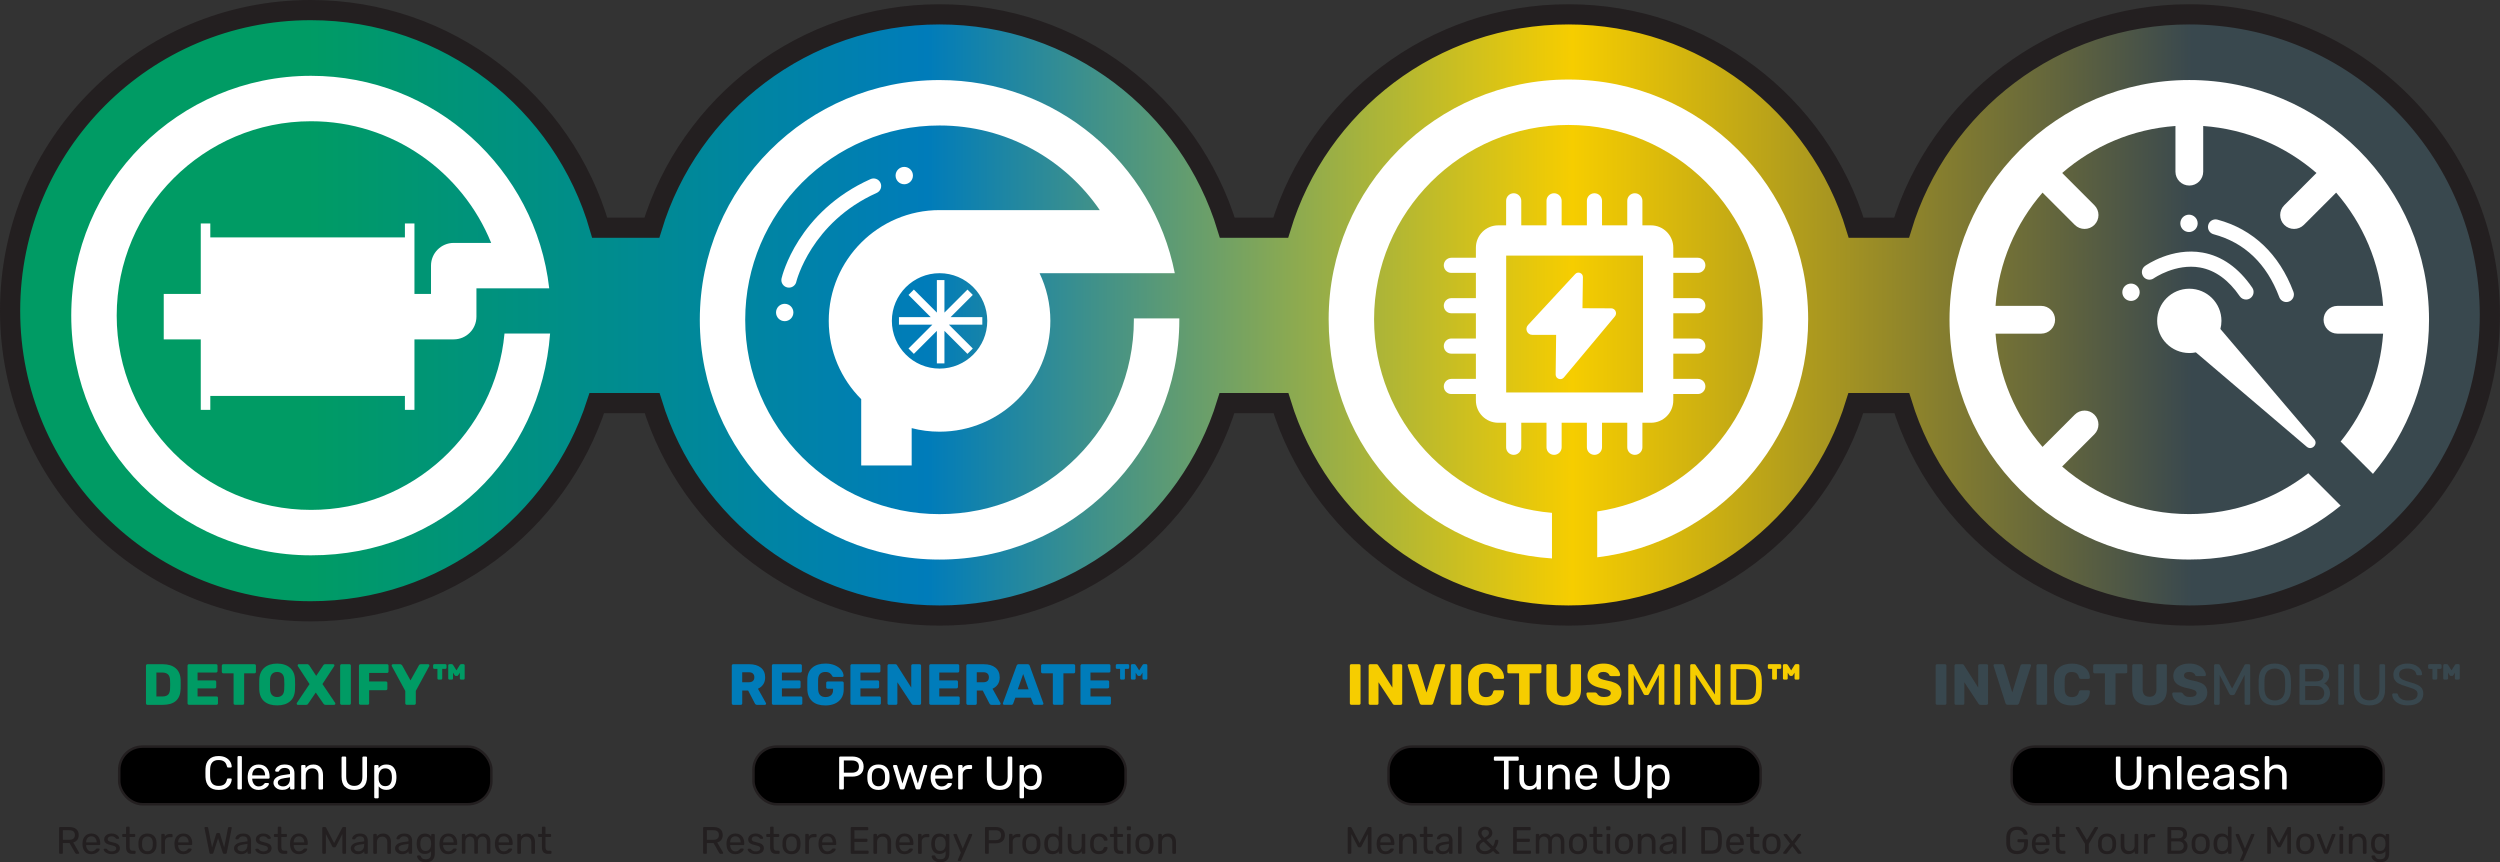 <?xml version="1.0" encoding="UTF-8"?>
<svg xmlns="http://www.w3.org/2000/svg" xmlns:xlink="http://www.w3.org/1999/xlink" id="Layer_2" data-name="Layer 2" viewBox="0 0 990.59 341.65">
  <rect x="0" y="0" width="990.59" height="341.65" fill="#333333" stroke="none"/>
  <defs>
    <style>
      .cls-1 {
        fill: #38474e;
      }

      .cls-1, .cls-2, .cls-3, .cls-4, .cls-5, .cls-6 {
        stroke-width: 0px;
      }

      .cls-2 {
        fill: #009b64;
      }

      .cls-7, .cls-8 {
        stroke: #231f20;
        stroke-miterlimit: 10;
      }

      .cls-3 {
        fill: #fff;
      }

      .cls-4 {
        fill: #231f20;
      }

      .cls-5 {
        fill: #f6cd00;
      }

      .cls-8 {
        fill: url(#linear-gradient);
        stroke-width: 8px;
      }

      .cls-6 {
        fill: #007cba;
      }
    </style>
    <linearGradient id="linear-gradient" x1="4" y1="123.95" x2="986.59" y2="123.95" gradientUnits="userSpaceOnUse">
      <stop offset=".12" stop-color="#009b64"></stop>
      <stop offset=".37" stop-color="#007cba"></stop>
      <stop offset=".63" stop-color="#f6cd00"></stop>
      <stop offset=".88" stop-color="#39484e"></stop>
    </linearGradient>
  </defs>
  <g id="Layer_1-2" data-name="Layer 1">
    <path class="cls-8" d="m867.48,5.68c-53.76,0-99.2,35.62-114.01,84.55h-17.99c-14.81-48.93-60.25-84.55-114.01-84.55s-99.2,35.62-114.01,84.55h-21.15c-14.81-48.93-60.25-84.55-114.01-84.55s-99.2,35.62-114.01,84.55h-20.65C223.35,40.44,177.49,4,123.11,4,57.33,4,4,57.33,4,123.11s53.33,119.11,119.11,119.11c53.01,0,97.92-34.63,113.37-82.5h21.9c14.93,48.74,60.27,84.18,113.9,84.18s98.97-35.44,113.9-84.18h21.37c14.93,48.74,60.27,84.18,113.9,84.18s98.97-35.44,113.9-84.18h18.21c14.93,48.74,60.27,84.18,113.9,84.18,65.78,0,119.11-53.33,119.11-119.11S933.26,5.68,867.48,5.68Z"></path>
    <path class="cls-3" d="m199.9,132.17c-3.61,39.13-36.6,69.87-76.66,69.87-42.46,0-77-34.54-77-77S80.79,48.04,123.24,48.04c32.28,0,59.96,19.98,71.38,48.21h-14.84c-4.97,0-9,4.03-9,9v11.22h-6.56v-27.93h-3.78v5.52h-77.11v-5.52h-3.78v27.93h-14.67v18h14.67v27.93h3.78v-5.52h77.11v5.52h3.78v-27.93h15.56c4.97,0,9-4.03,9-9v-11.22h28.84c-5.36-47.39-45.57-84.21-94.39-84.21-52.47,0-95,42.53-95,95s42.53,95,95,95,91.09-38.73,94.73-87.87h-18.08Z"></path>
    <g>
      <polygon class="cls-3" points="385.46 116.86 383.34 114.74 374.22 123.86 374.22 110.96 371.22 110.96 371.22 123.86 362.1 114.74 359.98 116.86 368.76 125.65 356.2 125.65 356.2 128.65 369.43 128.65 359.98 138.1 362.1 140.22 371.22 131.1 371.22 144 374.22 144 374.22 131.1 383.34 140.22 385.46 138.1 376 128.65 389.23 128.65 389.23 125.65 376.67 125.65 385.46 116.86"></polygon>
      <path class="cls-3" d="m315.52,111.65c.06-.23,5.87-23.56,31.86-35.21,1.51-.68,2.19-2.45,1.51-3.96-.68-1.51-2.45-2.19-3.96-1.51-28.8,12.9-35,38.24-35.25,39.32-.38,1.61.62,3.22,2.24,3.6.23.05.46.08.69.08,1.36,0,2.59-.93,2.92-2.31Z"></path>
      <path class="cls-3" d="m307.49,123.82c0,1.9,1.54,3.44,3.44,3.44s3.44-1.54,3.44-3.44-1.54-3.44-3.44-3.44-3.44,1.54-3.44,3.44Z"></path>
      <circle class="cls-3" cx="358.3" cy="69.57" r="3.44"></circle>
      <path class="cls-3" d="m467.28,126.16h-18.01c0,.19.01.37.01.56,0,42.46-34.54,77-77,77s-77-34.54-77-77,34.54-77,77-77c26.34,0,49.61,13.3,63.49,33.53h-63.49c-24.21,0-43.9,19.7-43.9,43.9,0,12.09,4.92,23.06,12.86,31.01v26.28h20v-14.8c3.53.92,7.23,1.41,11.05,1.41,24.21,0,43.9-19.7,43.9-43.9,0-6.76-1.54-13.18-4.28-18.9h53.58c-8.6-43.62-47.05-76.53-93.2-76.53-52.47,0-95,42.53-95,95s42.53,95,95,95,95-42.53,95-95c0-.19,0-.37,0-.56Zm-94.99,19.89c-10.42,0-18.9-8.48-18.9-18.9s8.48-18.9,18.9-18.9,18.9,8.48,18.9,18.9-8.48,18.9-18.9,18.9Z"></path>
    </g>
    <g>
      <path class="cls-3" d="m867.48,139.89c.89,0,1.76-.09,2.6-.27l43.92,37.39c1.98,1.69,4.67-1,2.98-2.98l-37.18-43.68c.27-1.03.42-2.1.42-3.21,0-7.04-5.7-12.74-12.74-12.74s-12.74,5.7-12.74,12.74,5.7,12.74,12.74,12.74Z"></path>
      <path class="cls-3" d="m849.24,109.56c.96,1.35,2.83,1.67,4.18.71.08-.06,8.66-6,18.32-4.27,6,1.08,11.3,4.91,15.74,11.39.58.85,1.52,1.3,2.48,1.3.58,0,1.18-.17,1.69-.53,1.37-.94,1.71-2.8.78-4.17-5.4-7.87-12.03-12.56-19.69-13.91-12.17-2.15-22.37,4.99-22.79,5.29-1.35.96-1.66,2.83-.7,4.18Z"></path>
      <path class="cls-3" d="m840.94,115.8c0,1.9,1.54,3.44,3.44,3.44s3.44-1.54,3.44-3.44-1.54-3.44-3.44-3.44-3.44,1.54-3.44,3.44Z"></path>
      <circle class="cls-3" cx="867.36" cy="88.5" r="3.44"></circle>
      <path class="cls-3" d="m903.12,117.73c.45,1.2,1.6,1.95,2.81,1.95.35,0,.71-.06,1.06-.19,1.55-.58,2.34-2.31,1.75-3.86-5.62-14.94-16.02-24.82-30.09-28.6-1.6-.43-3.25.52-3.67,2.12-.43,1.6.52,3.25,2.12,3.67,12.3,3.3,21.05,11.68,26.03,24.91Z"></path>
      <path class="cls-3" d="m940.23,187.79c13.88-16.51,22.24-37.82,22.24-61.08,0-52.47-42.53-95-95-95s-95,42.53-95,95,42.53,95,95,95c22.76,0,43.64-8,60-21.35l-12.84-12.84c-13.04,10.14-29.4,16.18-47.16,16.18-19.25,0-36.86-7.12-50.38-18.84l12.78-12.78c2.15-2.15,2.15-5.63,0-7.78s-5.63-2.15-7.78,0l-12.77,12.78c-10.6-12.22-17.41-27.78-18.62-44.88h18.1c3.04,0,5.5-2.46,5.5-5.5s-2.46-5.5-5.5-5.5h-18.1c1.21-17.1,8.03-32.66,18.62-44.88l12.78,12.78c1.07,1.07,2.48,1.61,3.89,1.61s2.82-.54,3.89-1.61c2.15-2.15,2.15-5.63,0-7.78l-12.77-12.78c12.22-10.6,27.78-17.41,44.88-18.62v18.1c0,3.04,2.46,5.5,5.5,5.5s5.5-2.46,5.5-5.5v-18.1c17.1,1.21,32.66,8.03,44.88,18.62l-12.77,12.78c-2.15,2.15-2.15,5.63,0,7.78,1.07,1.07,2.48,1.61,3.89,1.61s2.82-.54,3.89-1.61l12.78-12.78c10.6,12.22,17.41,27.78,18.62,44.88h-18.1c-3.04,0-5.5,2.46-5.5,5.5s2.46,5.5,5.5,5.5h18.1c-1.14,16.12-7.27,30.88-16.84,42.76l12.82,12.82Z"></path>
    </g>
    <g>
      <path class="cls-3" d="m638.38,122.17l-11.35-.05.18-12.32c.02-1.61-1.95-2.4-3.05-1.22l-18.71,20.21c-1.37,1.48-.32,3.89,1.7,3.89h9.45s-.19,15.69-.19,15.69c-.02,1.73,2.14,2.53,3.25,1.2l20.22-24.2c1.06-1.27.16-3.2-1.49-3.21Z"></path>
      <path class="cls-3" d="m634.78,177.23v-9.72h10v9.72c0,1.66,1.34,3,3,3s3-1.34,3-3v-9.72h3.39c4.89,0,8.85-3.96,8.85-8.85v-2.53h9.72c1.66,0,3-1.34,3-3s-1.34-3-3-3h-9.72v-10h9.72c1.66,0,3-1.34,3-3s-1.34-3-3-3h-9.72v-10h9.72c1.66,0,3-1.34,3-3s-1.34-3-3-3h-9.72v-10h9.72c1.66,0,3-1.34,3-3s-1.34-3-3-3h-9.72v-3.99c0-4.89-3.96-8.85-8.85-8.85h-3.39v-9.72c0-1.66-1.34-3-3-3s-3,1.34-3,3v9.72h-10v-9.72c0-1.66-1.34-3-3-3s-3,1.34-3,3v9.72h-10v-9.72c0-1.66-1.34-3-3-3s-3,1.34-3,3v9.72h-10v-9.72c0-1.66-1.34-3-3-3s-3,1.34-3,3v9.72h-3.13c-4.89,0-8.85,3.96-8.85,8.85v3.99h-9.72c-1.66,0-3,1.34-3,3s1.34,3,3,3h9.72v10h-9.72c-1.66,0-3,1.34-3,3s1.34,3,3,3h9.72v10h-9.72c-1.66,0-3,1.34-3,3s1.34,3,3,3h9.72v10h-9.72c-1.66,0-3,1.34-3,3s1.34,3,3,3h9.72v2.53c0,4.89,3.96,8.85,8.85,8.85h3.13v9.72c0,1.66,1.34,3,3,3s3-1.34,3-3v-9.72h10v9.72c0,1.66,1.34,3,3,3s3-1.34,3-3v-9.72h10v9.72c0,1.66,1.34,3,3,3s3-1.34,3-3Zm-37.98-21.72v-54.22h54.22v54.22h-54.22Z"></path>
      <path class="cls-3" d="m621.46,31.51c-52.47,0-95,42.53-95,95s39.06,91.43,88.49,94.77v-18.07c-39.42-3.32-70.49-36.44-70.49-76.7,0-42.46,34.54-77,77-77s77,34.54,77,77c0,38.58-28.52,70.62-65.59,76.15v18.17c47.09-5.64,83.59-45.71,83.59-94.32,0-52.47-42.53-95-95-95Z"></path>
    </g>
    <g>
      <path class="cls-2" d="m58.01,279.1c-.12-.11-.17-.25-.17-.4v-14.95c0-.17.06-.31.17-.41.11-.11.25-.16.4-.16h5.98c2.25,0,4,.54,5.24,1.61,1.24,1.07,1.89,2.63,1.95,4.67.02.45.02,1.04.02,1.77s0,1.32-.02,1.75c-.08,2.13-.71,3.71-1.9,4.75s-2.92,1.55-5.19,1.55h-6.09c-.15,0-.29-.06-.4-.17Zm6.38-3.14c1.01,0,1.76-.24,2.23-.72.48-.48.73-1.25.76-2.31.03-.45.05-1.02.05-1.73s-.02-1.27-.05-1.7c-.03-1.03-.3-1.79-.82-2.28-.51-.49-1.28-.74-2.29-.74h-2.3v9.48h2.42Z"></path>
      <path class="cls-2" d="m74.48,279.1c-.12-.11-.17-.25-.17-.4v-14.95c0-.17.06-.31.17-.41.11-.11.25-.16.4-.16h10.74c.17,0,.31.05.41.16.11.11.16.25.16.41v2.16c0,.15-.05.29-.16.4-.11.12-.25.17-.41.17h-7.34v3.11h6.83c.17,0,.31.06.41.17.11.12.16.26.16.43v2c0,.15-.05.29-.16.4-.11.12-.25.17-.41.17h-6.83v3.2h7.52c.17,0,.31.05.41.16.11.11.16.25.16.41v2.16c0,.15-.05.29-.16.4-.11.12-.25.17-.41.17h-10.92c-.15,0-.29-.06-.4-.17Z"></path>
      <path class="cls-2" d="m92.72,279.1c-.12-.11-.17-.25-.17-.4v-11.91h-4.09c-.15,0-.29-.06-.4-.17-.11-.12-.17-.25-.17-.4v-2.46c0-.17.06-.31.17-.41.12-.11.25-.16.4-.16h12.37c.17,0,.31.05.41.16.11.11.16.25.16.41v2.46c0,.17-.05.31-.16.41-.11.11-.25.16-.41.16h-4.09v11.91c0,.15-.05.29-.16.4-.11.12-.25.17-.41.17h-3.04c-.15,0-.29-.06-.4-.17Z"></path>
      <path class="cls-2" d="m104.71,277.91c-1.24-1.06-1.9-2.61-1.98-4.67-.02-.44-.02-1.1-.02-1.98s0-1.56.02-2c.08-2.02.75-3.58,2.01-4.68,1.26-1.1,2.96-1.64,5.07-1.64s3.81.55,5.08,1.64c1.27,1.1,1.94,2.66,2,4.68.03.89.05,1.56.05,2s-.02,1.09-.05,1.98c-.08,2.06-.74,3.61-1.98,4.67-1.24,1.06-2.94,1.59-5.11,1.59s-3.86-.53-5.11-1.59Zm7.12-2.48c.5-.51.76-1.28.79-2.32.03-.89.05-1.52.05-1.89,0-.4-.02-1.03-.05-1.89-.03-1.04-.3-1.82-.81-2.32s-1.17-.76-2-.76-1.49.25-1.99.76c-.5.51-.77,1.28-.82,2.32-.02.43-.02,1.06-.02,1.89s0,1.44.02,1.89c.05,1.04.31,1.82.81,2.32s1.16.76,2,.76,1.51-.25,2.01-.76Z"></path>
      <path class="cls-2" d="m117.7,279.12c-.1-.1-.15-.21-.15-.33,0-.11.03-.2.09-.28l5.01-7.45-4.65-7.13c-.05-.09-.07-.18-.07-.28,0-.12.05-.23.14-.33.09-.1.21-.15.34-.15h3.33c.18,0,.34.05.46.14s.24.21.35.34l2.74,4.16,2.78-4.16c.2-.32.47-.48.8-.48h3.17c.12,0,.23.05.33.15.1.1.15.21.15.33,0,.11-.03.2-.09.28l-4.67,7.11,5.06,7.48c.05.06.07.15.07.28s-.05.23-.14.33-.21.15-.35.15h-3.43c-.32,0-.59-.15-.81-.46l-3.04-4.42-3.01,4.42c-.17.31-.43.46-.78.46h-3.31c-.14,0-.26-.05-.36-.15Z"></path>
      <path class="cls-2" d="m134.95,279.1c-.12-.11-.17-.25-.17-.4v-14.95c0-.17.06-.31.17-.41.11-.11.25-.16.4-.16h3.08c.17,0,.31.05.43.16.12.11.17.25.17.41v14.95c0,.17-.06.31-.17.41-.11.11-.26.16-.43.16h-3.08c-.15,0-.29-.06-.4-.17Z"></path>
      <path class="cls-2" d="m142.4,279.1c-.12-.11-.17-.25-.17-.4v-14.95c0-.17.06-.31.17-.41.11-.11.25-.16.4-.16h10.58c.17,0,.31.05.41.16.11.11.16.25.16.41v2.32c0,.15-.05.29-.16.4-.11.12-.25.17-.41.17h-7.11v3.38h6.65c.17,0,.31.06.41.17.11.11.16.26.16.42v2.3c0,.15-.05.29-.16.4-.11.12-.25.17-.41.17h-6.65v5.2c0,.17-.05.31-.16.41-.11.11-.25.16-.41.16h-2.9c-.15,0-.29-.06-.4-.17Z"></path>
      <path class="cls-2" d="m160.75,279.1c-.11-.11-.17-.25-.17-.4v-4.94l-5.34-9.84c-.05-.14-.07-.22-.07-.25,0-.12.05-.23.15-.33.1-.1.22-.15.36-.15h2.88c.31,0,.57.16.8.48l3.29,5.93,3.31-5.93c.18-.32.45-.48.81-.48h2.88c.14,0,.25.05.35.15.09.1.14.21.14.33,0,.08-.02.16-.05.25l-5.34,9.84v4.94c0,.17-.06.31-.17.41-.12.11-.26.16-.43.16h-2.99c-.15,0-.29-.06-.4-.17Z"></path>
      <path class="cls-2" d="m173.46,269.15c-.09-.09-.14-.21-.14-.37v-3.75h-1.2c-.15,0-.28-.05-.37-.14-.09-.09-.14-.21-.14-.37v-.85c0-.15.05-.28.14-.37.09-.09.21-.14.37-.14h4.3c.15,0,.28.05.37.14.09.09.14.21.14.37v.85c0,.15-.05.28-.14.37-.09.09-.22.14-.37.14h-1.2v3.75c0,.15-.05.28-.14.37-.09.09-.21.14-.37.14h-.9c-.15,0-.28-.05-.37-.14Zm4.28,0c-.09-.09-.14-.21-.14-.37v-5.11c0-.15.05-.28.14-.37.09-.09.21-.14.37-.14h.87c.15,0,.28.05.38.14.1.09.2.21.29.37l1.22,1.96,1.22-1.96c.09-.15.19-.28.29-.37s.23-.14.38-.14h.85c.15,0,.28.05.37.14s.14.21.14.37v5.11c0,.15-.05.28-.14.37s-.21.14-.37.14h-.9c-.15,0-.28-.05-.37-.14-.09-.09-.14-.21-.14-.37v-2.25l-.51.83c-.11.17-.2.29-.28.36s-.18.1-.32.1h-.46c-.14,0-.25-.03-.32-.1s-.17-.19-.28-.36l-.53-.83v2.25c0,.15-.05.28-.14.37-.09.09-.21.14-.37.14h-.9c-.15,0-.28-.05-.37-.14Z"></path>
    </g>
    <g>
      <rect class="cls-7" x="47.24" y="295.84" width="147.46" height="22.83" rx="9.19" ry="9.19"></rect>
      <path class="cls-3" d="m82.81,311.65c-.86-.9-1.33-2.13-1.39-3.71-.01-.33-.02-.88-.02-1.64s0-1.33.02-1.68c.06-1.57.53-2.8,1.4-3.7.87-.9,2.13-1.35,3.78-1.35,1.11,0,2.04.2,2.81.59.77.39,1.35.9,1.75,1.54.4.63.62,1.31.65,2.03v.04c0,.1-.04.18-.12.25s-.17.1-.27.1h-1.03c-.25,0-.4-.14-.47-.43-.21-.93-.59-1.59-1.14-1.97-.55-.38-1.28-.57-2.2-.57-2.14,0-3.24,1.19-3.32,3.56-.01.33-.02.85-.02,1.55s0,1.22.02,1.58c.07,2.37,1.18,3.56,3.32,3.56.92,0,1.66-.19,2.21-.57.55-.38.93-1.04,1.13-1.97.04-.16.09-.27.17-.33.07-.06.17-.09.3-.09h1.03c.11,0,.21.03.29.1.08.07.11.16.1.27-.04.73-.25,1.42-.65,2.05-.4.63-.98,1.15-1.75,1.54-.77.39-1.71.59-2.81.59-1.67,0-2.93-.45-3.79-1.34Z"></path>
      <path class="cls-3" d="m94.22,312.69c-.08-.08-.12-.18-.12-.31v-12.38c0-.13.04-.23.12-.31.08-.08.18-.12.31-.12h.88c.12,0,.23.04.31.12.08.08.12.18.12.31v12.38c0,.12-.04.23-.12.31-.08.08-.18.12-.31.12h-.88c-.12,0-.23-.04-.31-.12Z"></path>
      <path class="cls-3" d="m99.42,311.81c-.76-.79-1.18-1.87-1.26-3.23l-.02-.63.02-.62c.09-1.34.51-2.41,1.28-3.21.76-.79,1.77-1.19,3.03-1.19,1.38,0,2.45.44,3.21,1.31s1.14,2.06,1.14,3.55v.32c0,.13-.04.23-.12.31-.08.08-.18.12-.31.12h-6.45v.17c.04.81.28,1.49.74,2.06.45.57,1.05.85,1.8.85.57,0,1.04-.12,1.41-.34.37-.23.64-.47.81-.72.11-.15.2-.24.25-.27.06-.03.16-.05.31-.05h.91c.11,0,.21.03.28.09s.11.15.11.26c0,.27-.17.6-.51.99-.34.39-.82.72-1.44,1s-1.32.42-2.12.42c-1.28,0-2.3-.39-3.07-1.18Zm5.62-4.56v-.06c0-.86-.23-1.56-.7-2.1-.47-.54-1.09-.81-1.87-.81s-1.4.27-1.85.81c-.45.54-.68,1.24-.68,2.1v.06h5.11Z"></path>
      <path class="cls-3" d="m110.06,312.62c-.52-.25-.94-.59-1.24-1.02-.3-.43-.46-.9-.46-1.43,0-.82.34-1.49,1.02-2.02.68-.53,1.59-.87,2.75-1.04l2.78-.39v-.54c0-1.27-.73-1.9-2.18-1.9-.55,0-.99.12-1.34.35-.35.23-.61.5-.78.81-.04.11-.08.19-.14.24-.06.05-.13.08-.23.08h-.8c-.11,0-.21-.04-.29-.12-.08-.08-.12-.18-.12-.29.01-.3.15-.64.42-1.02.27-.38.68-.71,1.24-.99.56-.28,1.25-.42,2.07-.42,1.39,0,2.39.33,3,.98.61.65.91,1.46.91,2.43v6.04c0,.12-.04.23-.12.31-.08.08-.18.12-.31.12h-.86c-.12,0-.23-.04-.31-.12-.08-.08-.12-.18-.12-.31v-.8c-.27.4-.67.73-1.19,1.01s-1.19.41-1.99.41c-.61,0-1.17-.13-1.7-.37Zm4.07-1.82c.52-.53.77-1.29.77-2.28v-.52l-2.16.32c-.88.13-1.55.33-1.99.63s-.67.66-.67,1.11c0,.5.21.88.62,1.15.41.27.89.4,1.45.4.81,0,1.47-.26,1.98-.79Z"></path>
      <path class="cls-3" d="m119.46,312.69c-.08-.08-.12-.18-.12-.31v-8.84c0-.12.04-.23.12-.31.08-.08.18-.12.31-.12h.88c.12,0,.23.04.31.12.08.08.12.18.12.31v.82c.36-.46.79-.81,1.28-1.06.49-.25,1.1-.37,1.84-.37,1.19,0,2.12.38,2.79,1.15.66.76,1,1.78,1,3.05v5.26c0,.12-.04.23-.12.31-.08.08-.18.12-.31.12h-.93c-.12,0-.23-.04-.31-.12-.08-.08-.12-.18-.12-.31v-5.16c0-.88-.21-1.57-.64-2.05-.43-.48-1.05-.73-1.86-.73s-1.4.25-1.86.74c-.46.49-.69,1.17-.69,2.04v5.16c0,.12-.04.23-.12.31-.08.08-.18.12-.31.12h-.93c-.12,0-.23-.04-.31-.12Z"></path>
      <path class="cls-3" d="m136.65,311.7c-.88-.86-1.31-2.17-1.31-3.92v-7.57c0-.14.04-.25.12-.33s.18-.12.31-.12h.95c.14,0,.25.04.33.12s.12.19.12.33v7.61c0,1.19.28,2.09.84,2.68.56.6,1.35.9,2.37.9s1.81-.3,2.37-.9c.56-.6.84-1.49.84-2.68v-7.61c0-.14.04-.25.12-.33s.18-.12.31-.12h.97c.12,0,.23.04.31.13.08.09.12.19.12.32v7.57c0,1.75-.44,3.06-1.31,3.92-.88.86-2.12,1.3-3.72,1.3s-2.84-.43-3.72-1.3Z"></path>
      <path class="cls-3" d="m148.41,316.23c-.08-.08-.12-.18-.12-.31v-12.38c0-.12.04-.23.12-.31.08-.08.18-.12.31-.12h.86c.12,0,.23.04.31.12.08.08.12.18.12.31v.82c.7-.96,1.71-1.44,3.06-1.44s2.28.41,2.94,1.23,1,1.88,1.05,3.17c.01.14.02.35.02.63s0,.5-.02.63c-.05,1.28-.4,2.33-1.06,3.16-.66.83-1.63,1.24-2.93,1.24s-2.3-.47-3.02-1.4v4.32c0,.12-.04.23-.11.31-.07.08-.17.12-.3.12h-.91c-.12,0-.23-.04-.31-.12Zm6.19-5.56c.4-.55.62-1.27.66-2.16.01-.12.02-.3.02-.54,0-2.35-.87-3.52-2.61-3.52-.86,0-1.5.28-1.93.85-.43.57-.66,1.24-.7,2.02l-.02.71.02.73c.02.73.26,1.37.71,1.92.45.55,1.09.82,1.92.82.88,0,1.53-.27,1.93-.82Z"></path>
    </g>
    <g>
      <path class="cls-4" d="m23.52,338.21c-.07-.07-.1-.15-.1-.25v-9.9c0-.11.03-.2.1-.27s.15-.1.25-.1h3.7c1.16,0,2.07.27,2.73.82.66.55.99,1.33.99,2.37,0,.77-.19,1.4-.57,1.9-.38.49-.91.84-1.6,1.03l2.33,4.03c.03.06.05.12.05.17,0,.08-.03.15-.1.21-.07.06-.14.09-.22.09h-.73c-.15,0-.27-.04-.36-.11-.09-.07-.16-.17-.23-.3l-2.2-3.85h-2.65v3.91c0,.1-.04.18-.11.25-.07.07-.16.1-.26.1h-.77c-.1,0-.18-.03-.25-.1Zm3.89-5.45c1.51,0,2.26-.63,2.26-1.9s-.75-1.9-2.26-1.9h-2.5v3.79h2.5Z"></path>
      <path class="cls-4" d="m33.72,337.5c-.62-.64-.96-1.52-1.02-2.63l-.02-.52.02-.5c.07-1.09.42-1.96,1.04-2.61.62-.65,1.44-.97,2.46-.97,1.12,0,1.99.36,2.61,1.07s.92,1.67.92,2.89v.26c0,.1-.03.18-.1.25-.07.07-.15.1-.25.1h-5.25v.14c.03.66.23,1.22.6,1.67.37.46.86.69,1.46.69.46,0,.85-.09,1.14-.28.3-.19.52-.38.66-.58.09-.12.16-.19.2-.22.05-.03.13-.04.25-.04h.74c.09,0,.17.03.23.08s.09.12.09.21c0,.22-.14.49-.42.8-.28.31-.67.58-1.17.81s-1.07.34-1.72.34c-1.04,0-1.87-.32-2.49-.96Zm4.57-3.71v-.05c0-.7-.19-1.27-.57-1.71-.38-.44-.89-.66-1.52-.66s-1.14.22-1.51.66c-.37.44-.55,1.01-.55,1.71v.05h4.15Z"></path>
      <path class="cls-4" d="m42.5,338.12c-.48-.23-.84-.49-1.08-.78s-.36-.54-.36-.73c0-.1.04-.18.11-.23.08-.06.15-.08.23-.08h.68c.1,0,.19.05.27.15.24.28.51.51.79.67.28.16.66.24,1.14.24.53,0,.95-.1,1.28-.31.33-.21.49-.49.49-.86,0-.24-.07-.44-.2-.6-.14-.16-.37-.29-.7-.41-.33-.12-.82-.24-1.46-.39-.88-.19-1.5-.47-1.87-.83-.37-.36-.55-.83-.55-1.41,0-.38.11-.75.34-1.1.23-.35.56-.63,1-.85.44-.22.97-.33,1.58-.33.65,0,1.2.11,1.65.32.45.21.8.46,1.02.75.23.29.34.53.34.72,0,.09-.03.17-.1.23-.07.06-.14.09-.23.09h-.64c-.12,0-.22-.05-.3-.15-.16-.19-.3-.34-.42-.45-.12-.11-.28-.2-.5-.28-.22-.08-.49-.12-.83-.12-.49,0-.86.1-1.12.31-.26.21-.39.48-.39.81,0,.21.06.39.17.54.11.15.33.28.64.4.32.12.78.25,1.39.38.96.2,1.64.49,2.04.87.4.38.6.86.6,1.45,0,.43-.13.83-.38,1.18-.25.35-.62.63-1.11.83-.49.2-1.07.3-1.75.3s-1.3-.11-1.78-.34Z"></path>
      <path class="cls-4" d="m49.95,335.65v-4h-1.18c-.1,0-.18-.03-.25-.1-.07-.07-.1-.15-.1-.25v-.52c0-.1.03-.18.1-.25.07-.07.15-.1.25-.1h1.18v-2.53c0-.1.03-.18.1-.25.07-.07.15-.1.25-.1h.71c.1,0,.18.03.25.1.07.07.1.15.1.25v2.53h1.88c.1,0,.18.03.25.1.07.07.1.15.1.25v.52c0,.1-.03.18-.1.25-.07.07-.15.1-.25.1h-1.88v3.9c0,.51.09.89.26,1.14.17.26.45.39.85.39h.92c.1,0,.18.03.25.1.07.07.1.15.1.25v.55c0,.1-.03.18-.1.25-.07.07-.15.1-.25.1h-1.05c-1.6,0-2.4-.89-2.4-2.67Z"></path>
      <path class="cls-4" d="m55.84,337.52c-.61-.63-.94-1.46-.98-2.5v-.65s0-.65,0-.65c.04-1.03.37-1.86.99-2.49s1.48-.95,2.58-.95,1.96.32,2.58.95.95,1.46.99,2.49c0,.11.02.33.02.65s0,.54-.02.65c-.04,1.04-.37,1.87-.98,2.5s-1.47.94-2.58.94-1.97-.31-2.59-.94Zm4.09-.83c.37-.4.57-.99.6-1.74,0-.1.01-.29.01-.58s0-.47-.01-.58c-.03-.76-.23-1.34-.6-1.74-.37-.4-.87-.61-1.51-.61s-1.14.2-1.52.61c-.37.4-.57.99-.59,1.74l-.02.58.02.58c.02.76.22,1.34.59,1.74.37.4.88.61,1.52.61s1.14-.2,1.51-.61Z"></path>
      <path class="cls-4" d="m64,338.21c-.07-.07-.1-.15-.1-.25v-7.17c0-.1.03-.19.1-.26.07-.07.15-.11.25-.11h.7c.1,0,.19.04.26.11.07.07.11.16.11.26v.67c.41-.69,1.12-1.03,2.12-1.03h.59c.1,0,.18.03.25.1.07.07.1.15.1.25v.62c0,.1-.03.18-.1.24-.07.06-.15.09-.25.09h-.91c-.55,0-.98.16-1.29.48-.31.32-.47.75-.47,1.3v4.46c0,.1-.04.18-.11.25-.07.07-.16.1-.26.1h-.74c-.1,0-.18-.03-.25-.1Z"></path>
      <path class="cls-4" d="m70.17,337.5c-.62-.64-.96-1.52-1.02-2.63l-.02-.52.02-.5c.07-1.09.42-1.96,1.04-2.61.62-.65,1.44-.97,2.46-.97,1.12,0,1.99.36,2.61,1.07s.92,1.67.92,2.89v.26c0,.1-.03.18-.1.25-.07.07-.15.1-.25.1h-5.25v.14c.03.66.23,1.22.6,1.67.37.46.86.69,1.46.69.46,0,.85-.09,1.14-.28.3-.19.52-.38.66-.58.09-.12.16-.19.2-.22.05-.03.13-.04.25-.04h.74c.09,0,.17.03.23.08s.09.12.09.21c0,.22-.14.49-.42.8-.28.31-.67.58-1.17.81s-1.07.34-1.72.34c-1.04,0-1.87-.32-2.49-.96Zm4.57-3.71v-.05c0-.7-.19-1.27-.57-1.71-.38-.44-.89-.66-1.52-.66s-1.14.22-1.51.66c-.37.44-.55,1.01-.55,1.71v.05h4.15Z"></path>
      <path class="cls-4" d="m82.99,337.9l-1.96-9.73c0-.05-.01-.11-.01-.17,0-.08.03-.15.09-.21.06-.06.13-.09.21-.09h.79c.21,0,.33.09.36.26l1.55,7.82,1.64-5.37c.09-.24.25-.36.49-.36h.56c.13,0,.23.04.31.11.08.07.13.16.16.26l1.65,5.37,1.53-7.82c.03-.17.16-.26.38-.26h.79c.08,0,.15.03.21.09.06.06.09.13.09.21l-.02.17-1.96,9.73c-.06.27-.22.41-.47.41h-.59c-.26,0-.43-.13-.5-.38l-1.88-5.78-1.86,5.78c-.08.25-.25.38-.5.38h-.59c-.26,0-.42-.14-.47-.41Z"></path>
      <path class="cls-4" d="m94.1,338.16c-.42-.2-.76-.48-1.01-.83-.25-.35-.37-.74-.37-1.16,0-.67.27-1.22.83-1.64.55-.43,1.3-.71,2.24-.84l2.26-.32v-.44c0-1.03-.59-1.55-1.77-1.55-.44,0-.81.09-1.09.28-.28.19-.49.41-.64.66-.03.09-.07.16-.11.2-.05.04-.11.06-.19.06h-.65c-.09,0-.17-.03-.23-.1-.07-.07-.1-.14-.1-.23,0-.24.12-.52.34-.83.22-.31.55-.58,1.01-.8.46-.23,1.02-.34,1.68-.34,1.13,0,1.95.27,2.44.8.49.53.74,1.19.74,1.98v4.91c0,.1-.03.18-.1.25-.07.07-.15.1-.25.1h-.7c-.1,0-.18-.03-.25-.1-.07-.07-.1-.15-.1-.25v-.65c-.22.32-.55.6-.97.82s-.97.33-1.62.33c-.5,0-.96-.1-1.38-.3Zm3.31-1.48c.42-.43.63-1.05.63-1.86v-.42l-1.76.26c-.72.1-1.26.27-1.62.51s-.55.54-.55.9c0,.4.17.71.5.93.33.22.73.33,1.18.33.66,0,1.19-.22,1.61-.64Z"></path>
      <path class="cls-4" d="m102.6,338.12c-.48-.23-.84-.49-1.08-.78s-.36-.54-.36-.73c0-.1.04-.18.11-.23.08-.06.15-.08.23-.08h.68c.1,0,.19.05.27.15.24.28.51.51.79.67.28.16.66.24,1.14.24.53,0,.95-.1,1.28-.31.33-.21.49-.49.49-.86,0-.24-.07-.44-.2-.6-.14-.16-.37-.29-.7-.41-.33-.12-.82-.24-1.46-.39-.88-.19-1.5-.47-1.87-.83-.37-.36-.55-.83-.55-1.41,0-.38.11-.75.34-1.1.23-.35.56-.63,1-.85.44-.22.97-.33,1.58-.33.65,0,1.2.11,1.65.32.45.21.8.46,1.02.75.23.29.34.53.34.72,0,.09-.03.17-.1.23-.07.06-.14.09-.23.09h-.64c-.12,0-.22-.05-.3-.15-.16-.19-.3-.34-.42-.45-.12-.11-.28-.2-.5-.28-.22-.08-.49-.12-.83-.12-.49,0-.86.1-1.12.31-.26.21-.39.48-.39.81,0,.21.06.39.17.54.11.15.33.28.64.4.32.12.78.25,1.39.38.96.2,1.64.49,2.04.87.4.38.6.86.6,1.45,0,.43-.13.83-.38,1.18-.25.35-.62.63-1.11.83-.49.2-1.07.3-1.75.3s-1.3-.11-1.78-.34Z"></path>
      <path class="cls-4" d="m110.05,335.65v-4h-1.18c-.1,0-.18-.03-.25-.1-.07-.07-.1-.15-.1-.25v-.52c0-.1.03-.18.1-.25.07-.07.15-.1.25-.1h1.18v-2.53c0-.1.03-.18.1-.25.07-.07.15-.1.25-.1h.71c.1,0,.18.03.25.1.07.07.1.15.1.25v2.53h1.88c.1,0,.18.03.25.1.07.07.1.15.1.25v.52c0,.1-.03.18-.1.25-.07.07-.15.1-.25.1h-1.88v3.9c0,.51.09.89.26,1.14.17.26.45.39.85.39h.92c.1,0,.18.03.25.1.07.07.1.15.1.25v.55c0,.1-.03.18-.1.25-.07.07-.15.1-.25.1h-1.05c-1.6,0-2.4-.89-2.4-2.67Z"></path>
      <path class="cls-4" d="m115.96,337.5c-.62-.64-.96-1.52-1.02-2.63l-.02-.52.02-.5c.07-1.09.42-1.96,1.04-2.61.62-.65,1.44-.97,2.46-.97,1.12,0,1.99.36,2.61,1.07s.92,1.67.92,2.89v.26c0,.1-.03.18-.1.25-.07.07-.15.1-.25.1h-5.25v.14c.03.66.23,1.22.6,1.67.37.46.86.69,1.46.69.46,0,.85-.09,1.14-.28.3-.19.52-.38.66-.58.09-.12.16-.19.2-.22.05-.03.13-.04.25-.04h.74c.09,0,.17.03.23.08s.09.12.09.21c0,.22-.14.49-.42.8-.28.31-.67.58-1.17.81s-1.07.34-1.72.34c-1.04,0-1.87-.32-2.49-.96Zm4.57-3.71v-.05c0-.7-.19-1.27-.57-1.71-.38-.44-.89-.66-1.52-.66s-1.14.22-1.51.66c-.37.44-.55,1.01-.55,1.71v.05h4.15Z"></path>
      <path class="cls-4" d="m127.8,338.21c-.07-.07-.1-.15-.1-.25v-9.9c0-.11.03-.2.1-.27s.15-.1.25-.1h.76c.16,0,.29.08.39.24l3.2,6.12,3.23-6.12c.02-.06.06-.12.13-.17s.15-.08.25-.08h.74c.11,0,.2.03.27.1s.1.15.1.27v9.9c0,.1-.04.18-.11.25-.07.07-.16.1-.26.1h-.74c-.1,0-.18-.03-.25-.1-.07-.07-.1-.15-.1-.25v-7.46l-2.53,4.94c-.1.21-.26.32-.49.32h-.47c-.22,0-.38-.11-.49-.32l-2.55-4.94v7.46c0,.1-.03.18-.1.25-.07.07-.15.1-.25.1h-.74c-.1,0-.18-.03-.25-.1Z"></path>
      <path class="cls-4" d="m140.36,338.16c-.42-.2-.76-.48-1.01-.83-.25-.35-.37-.74-.37-1.16,0-.67.27-1.22.83-1.64.55-.43,1.3-.71,2.24-.84l2.26-.32v-.44c0-1.03-.59-1.55-1.77-1.55-.44,0-.81.09-1.09.28-.28.19-.49.41-.64.66-.03.09-.07.16-.11.2-.05.04-.11.06-.19.06h-.65c-.09,0-.17-.03-.23-.1-.07-.07-.1-.14-.1-.23,0-.24.12-.52.34-.83.22-.31.55-.58,1.01-.8.46-.23,1.02-.34,1.68-.34,1.13,0,1.95.27,2.44.8.49.53.74,1.19.74,1.98v4.91c0,.1-.03.18-.1.25-.07.07-.15.1-.25.1h-.7c-.1,0-.18-.03-.25-.1-.07-.07-.1-.15-.1-.25v-.65c-.22.32-.55.6-.97.82s-.97.33-1.62.33c-.5,0-.96-.1-1.38-.3Zm3.31-1.48c.42-.43.63-1.05.63-1.86v-.42l-1.76.26c-.72.1-1.26.27-1.62.51s-.55.54-.55.9c0,.4.17.71.5.93.33.22.73.33,1.18.33.66,0,1.19-.22,1.61-.64Z"></path>
      <path class="cls-4" d="m148,338.21c-.07-.07-.1-.15-.1-.25v-7.19c0-.1.03-.18.1-.25.07-.07.15-.1.25-.1h.71c.1,0,.18.03.25.1.07.07.1.15.1.25v.67c.29-.37.64-.66,1.04-.86.4-.2.9-.3,1.49-.3.97,0,1.73.31,2.27.93.54.62.81,1.45.81,2.48v4.28c0,.1-.03.18-.1.25-.07.07-.15.1-.25.1h-.76c-.1,0-.18-.03-.25-.1-.07-.07-.1-.15-.1-.25v-4.2c0-.72-.17-1.27-.52-1.67-.35-.39-.85-.59-1.51-.59s-1.14.2-1.52.6c-.37.4-.56.95-.56,1.66v4.2c0,.1-.03.18-.1.25-.07.07-.15.1-.25.1h-.76c-.1,0-.18-.03-.25-.1Z"></path>
      <path class="cls-4" d="m157.91,338.16c-.42-.2-.76-.48-1.01-.83-.25-.35-.37-.74-.37-1.16,0-.67.27-1.22.83-1.64.55-.43,1.3-.71,2.24-.84l2.26-.32v-.44c0-1.03-.59-1.55-1.77-1.55-.44,0-.81.09-1.09.28-.28.19-.49.41-.64.66-.03.09-.07.16-.11.2-.05.04-.11.06-.19.06h-.65c-.09,0-.17-.03-.23-.1-.07-.07-.1-.14-.1-.23,0-.24.12-.52.34-.83.22-.31.55-.58,1.01-.8.46-.23,1.02-.34,1.68-.34,1.13,0,1.95.27,2.44.8.49.53.74,1.19.74,1.98v4.91c0,.1-.03.18-.1.25-.07.07-.15.1-.25.1h-.7c-.1,0-.18-.03-.25-.1-.07-.07-.1-.15-.1-.25v-.65c-.22.32-.55.6-.97.82s-.97.33-1.62.33c-.5,0-.96-.1-1.38-.3Zm3.31-1.48c.42-.43.63-1.05.63-1.86v-.42l-1.76.26c-.72.1-1.26.27-1.62.51s-.55.54-.55.9c0,.4.17.71.5.93.33.22.73.33,1.18.33.66,0,1.19-.22,1.61-.64Z"></path>
      <path class="cls-4" d="m166.69,341.23c-.51-.28-.86-.59-1.08-.95-.21-.35-.33-.67-.35-.96-.01-.1.02-.19.1-.26.08-.07.16-.11.25-.11h.73c.09,0,.17.02.23.07s.11.13.15.25c.12.32.32.6.6.84.28.24.71.36,1.3.36.75,0,1.3-.16,1.65-.48.35-.32.53-.88.53-1.69v-1.03c-.26.33-.6.6-1,.8s-.88.3-1.44.3c-1.07,0-1.87-.34-2.4-1.02-.53-.68-.81-1.55-.84-2.6l-.02-.42.02-.41c.03-1.04.31-1.91.85-2.6.54-.69,1.33-1.04,2.4-1.04s1.89.39,2.49,1.17v-.65c0-.1.03-.19.1-.26.07-.07.15-.11.25-.11h.7c.1,0,.19.04.26.11.07.07.11.16.11.26v7.35c0,2.33-1.19,3.5-3.56,3.5-.83,0-1.5-.14-2-.42Zm3.53-4.75c.35-.45.55-.99.58-1.62,0-.09.01-.27.01-.53s0-.42-.01-.52c-.03-.63-.22-1.17-.57-1.62-.35-.46-.87-.68-1.57-.68s-1.24.22-1.56.67c-.32.45-.5,1.03-.53,1.76l-.02.39.02.41c.03.72.21,1.3.53,1.75.32.45.84.68,1.56.68s1.21-.23,1.56-.68Z"></path>
      <path class="cls-4" d="m175.17,337.5c-.62-.64-.96-1.52-1.02-2.63l-.02-.52.02-.5c.07-1.09.42-1.96,1.04-2.61.62-.65,1.44-.97,2.46-.97,1.12,0,1.99.36,2.61,1.07s.92,1.67.92,2.89v.26c0,.1-.03.18-.1.25-.07.07-.15.1-.25.1h-5.25v.14c.03.66.23,1.22.6,1.67.37.46.86.69,1.46.69.46,0,.85-.09,1.14-.28.3-.19.52-.38.66-.58.09-.12.16-.19.2-.22.05-.03.13-.04.25-.04h.74c.09,0,.17.03.23.08s.09.12.09.21c0,.22-.14.49-.42.8-.28.31-.67.58-1.17.81s-1.07.34-1.72.34c-1.04,0-1.87-.32-2.49-.96Zm4.57-3.71v-.05c0-.7-.19-1.27-.57-1.71-.38-.44-.89-.66-1.52-.66s-1.14.22-1.51.66c-.37.44-.55,1.01-.55,1.71v.05h4.15Z"></path>
      <path class="cls-4" d="m183.1,338.21c-.07-.07-.1-.15-.1-.25v-7.19c0-.1.03-.18.1-.25.07-.07.15-.1.25-.1h.68c.1,0,.18.03.25.1.07.07.1.15.1.25v.53c.53-.69,1.26-1.03,2.2-1.03,1.12,0,1.92.46,2.38,1.39.24-.42.59-.76,1.03-1.02s.95-.38,1.5-.38c.83,0,1.51.28,2.03.85.53.57.79,1.38.79,2.46v4.38c0,.1-.03.18-.1.25-.07.07-.15.1-.25.1h-.71c-.1,0-.18-.03-.25-.1-.07-.07-.1-.15-.1-.25v-4.25c0-.79-.16-1.35-.49-1.7-.33-.34-.76-.52-1.3-.52-.47,0-.88.17-1.23.52-.34.35-.52.91-.52,1.69v4.25c0,.1-.03.18-.1.25-.07.07-.15.1-.25.1h-.71c-.1,0-.18-.03-.25-.1-.07-.07-.1-.15-.1-.25v-4.25c0-.79-.17-1.35-.51-1.7-.34-.34-.77-.52-1.28-.52-.48,0-.88.17-1.23.52-.34.35-.52.91-.52,1.68v4.26c0,.1-.03.18-.1.25-.07.07-.15.1-.25.1h-.73c-.1,0-.18-.03-.25-.1Z"></path>
      <path class="cls-4" d="m197.14,337.5c-.62-.64-.96-1.52-1.02-2.63l-.02-.52.02-.5c.07-1.09.42-1.96,1.04-2.61.62-.65,1.44-.97,2.46-.97,1.12,0,1.99.36,2.61,1.07s.92,1.67.92,2.89v.26c0,.1-.03.18-.1.25-.07.07-.15.1-.25.1h-5.25v.14c.03.66.23,1.22.6,1.67.37.46.86.69,1.46.69.46,0,.85-.09,1.14-.28.3-.19.52-.38.66-.58.09-.12.16-.19.2-.22.05-.03.13-.04.25-.04h.74c.09,0,.17.03.23.08s.09.12.09.21c0,.22-.14.49-.42.8-.28.31-.67.58-1.17.81s-1.07.34-1.72.34c-1.04,0-1.87-.32-2.49-.96Zm4.57-3.71v-.05c0-.7-.19-1.27-.57-1.71-.38-.44-.89-.66-1.52-.66s-1.14.22-1.51.66c-.37.44-.55,1.01-.55,1.71v.05h4.15Z"></path>
      <path class="cls-4" d="m205.07,338.21c-.07-.07-.1-.15-.1-.25v-7.19c0-.1.03-.18.1-.25.07-.07.15-.1.25-.1h.71c.1,0,.18.03.25.1.07.07.1.15.1.25v.67c.29-.37.64-.66,1.04-.86.4-.2.9-.3,1.49-.3.97,0,1.73.31,2.27.93.54.62.81,1.45.81,2.48v4.28c0,.1-.03.18-.1.25-.07.07-.15.1-.25.1h-.76c-.1,0-.18-.03-.25-.1-.07-.07-.1-.15-.1-.25v-4.2c0-.72-.17-1.27-.52-1.67-.35-.39-.85-.59-1.51-.59s-1.14.2-1.52.6c-.37.4-.56.95-.56,1.66v4.2c0,.1-.03.18-.1.25-.07.07-.15.1-.25.1h-.76c-.1,0-.18-.03-.25-.1Z"></path>
      <path class="cls-4" d="m214.73,335.65v-4h-1.18c-.1,0-.18-.03-.25-.1-.07-.07-.1-.15-.1-.25v-.52c0-.1.03-.18.1-.25.07-.07.15-.1.25-.1h1.18v-2.53c0-.1.03-.18.1-.25.07-.07.15-.1.25-.1h.71c.1,0,.18.03.25.1.07.07.1.15.1.25v2.53h1.88c.1,0,.18.03.25.1.07.07.1.15.1.25v.52c0,.1-.03.18-.1.25-.07.07-.15.1-.25.1h-1.88v3.9c0,.51.09.89.26,1.14.17.26.45.39.85.39h.92c.1,0,.18.03.25.1.07.07.1.15.1.25v.55c0,.1-.03.18-.1.25-.07.07-.15.1-.25.1h-1.05c-1.6,0-2.4-.89-2.4-2.67Z"></path>
    </g>
    <g>
      <path class="cls-6" d="m290.13,279.1c-.12-.11-.17-.25-.17-.4v-14.95c0-.17.06-.31.17-.41.11-.11.25-.16.4-.16h6.26c2.01,0,3.58.46,4.7,1.37s1.69,2.2,1.69,3.88c0,1.07-.25,1.99-.76,2.74-.51.75-1.2,1.33-2.09,1.73l3.15,5.66c.05.09.07.18.07.25,0,.12-.05.23-.15.33-.1.1-.21.15-.33.15h-3.06c-.44,0-.76-.21-.94-.62l-2.62-5.06h-2.35v5.11c0,.17-.06.31-.17.41-.12.11-.26.16-.43.16h-2.97c-.15,0-.29-.06-.4-.17Zm6.61-8.77c.71,0,1.24-.17,1.61-.52.37-.34.55-.82.55-1.44s-.18-1.1-.54-1.46c-.36-.36-.9-.54-1.62-.54h-2.65v3.96h2.65Z"></path>
      <path class="cls-6" d="m306.02,279.1c-.12-.11-.17-.25-.17-.4v-14.95c0-.17.06-.31.17-.41.11-.11.25-.16.4-.16h10.74c.17,0,.31.05.41.16.11.11.16.25.16.41v2.16c0,.15-.05.29-.16.4-.11.12-.25.17-.41.17h-7.34v3.11h6.83c.17,0,.31.06.41.17.11.12.16.26.16.43v2c0,.15-.05.29-.16.4-.11.12-.25.17-.41.17h-6.83v3.2h7.52c.17,0,.31.05.41.16.11.11.16.25.16.41v2.16c0,.15-.05.29-.16.4-.11.12-.25.17-.41.17h-10.92c-.15,0-.29-.06-.4-.17Z"></path>
      <path class="cls-6" d="m321.88,277.88c-1.24-1.08-1.9-2.62-1.98-4.61-.02-.44-.02-1.15-.02-2.12s0-1.67.02-2.12c.08-1.95.75-3.45,2.01-4.51,1.26-1.06,2.98-1.59,5.14-1.59,1.46,0,2.73.24,3.81.71,1.08.48,1.91,1.08,2.48,1.82.58.74.88,1.5.91,2.28,0,.14-.05.25-.15.35-.1.09-.22.14-.36.14h-3.36c-.15,0-.28-.02-.37-.07-.09-.05-.17-.13-.23-.25-.2-.44-.51-.83-.94-1.16s-1.03-.49-1.79-.49c-1.82,0-2.78.97-2.88,2.9-.02.43-.02,1.1-.02,2s0,1.56.02,2c.09,2.02,1.07,3.04,2.94,3.04.9,0,1.63-.23,2.17-.7.54-.47.82-1.18.82-2.15v-.44h-2.16c-.17,0-.31-.06-.41-.17-.11-.11-.16-.26-.16-.42v-1.7c0-.17.05-.31.16-.43.11-.12.24-.17.41-.17h5.8c.17,0,.31.06.41.17s.16.26.16.43v2.62c0,1.3-.3,2.43-.9,3.37-.6.94-1.45,1.66-2.54,2.16s-2.37.75-3.83.75c-2.21,0-3.93-.54-5.17-1.62Z"></path>
      <path class="cls-6" d="m337.14,279.1c-.12-.11-.17-.25-.17-.4v-14.95c0-.17.06-.31.17-.41.11-.11.25-.16.4-.16h10.74c.17,0,.31.05.41.16.11.11.16.25.16.41v2.16c0,.15-.05.29-.16.4-.11.12-.25.17-.41.17h-7.34v3.11h6.83c.17,0,.31.06.41.17.11.12.16.26.16.43v2c0,.15-.05.29-.16.4-.11.12-.25.17-.41.17h-6.83v3.2h7.52c.17,0,.31.05.41.16.11.11.16.25.16.41v2.16c0,.15-.05.29-.16.4-.11.12-.25.17-.41.17h-10.92c-.15,0-.29-.06-.4-.17Z"></path>
      <path class="cls-6" d="m351.84,279.1c-.12-.11-.17-.25-.17-.4v-14.95c0-.17.06-.31.17-.41.11-.11.25-.16.4-.16h2.44c.38,0,.64.15.78.44l5.61,8.83v-8.69c0-.17.06-.31.17-.41.12-.11.25-.16.4-.16h2.76c.17,0,.31.05.41.16.11.11.16.25.16.41v14.93c0,.17-.05.31-.16.42-.11.12-.25.17-.41.17h-2.46c-.34,0-.59-.15-.76-.44l-5.61-8.51v8.37c0,.15-.05.29-.16.4-.11.12-.25.17-.41.17h-2.76c-.15,0-.29-.06-.4-.17Z"></path>
      <path class="cls-6" d="m368.38,279.1c-.12-.11-.17-.25-.17-.4v-14.95c0-.17.06-.31.17-.41.11-.11.25-.16.4-.16h10.74c.17,0,.31.05.41.16.11.11.16.25.16.41v2.16c0,.15-.05.29-.16.4-.11.12-.25.17-.41.17h-7.34v3.11h6.83c.17,0,.31.06.41.17.11.12.16.26.16.43v2c0,.15-.05.29-.16.4-.11.12-.25.17-.41.17h-6.83v3.2h7.52c.17,0,.31.05.41.16.11.11.16.25.16.41v2.16c0,.15-.05.29-.16.4-.11.12-.25.17-.41.17h-10.92c-.15,0-.29-.06-.4-.17Z"></path>
      <path class="cls-6" d="m383.07,279.1c-.12-.11-.17-.25-.17-.4v-14.95c0-.17.06-.31.17-.41.11-.11.25-.16.4-.16h6.26c2.01,0,3.58.46,4.7,1.37s1.69,2.2,1.69,3.88c0,1.07-.25,1.99-.76,2.74-.51.75-1.2,1.33-2.09,1.73l3.15,5.66c.05.09.07.18.07.25,0,.12-.05.23-.15.33-.1.1-.21.15-.33.15h-3.06c-.44,0-.76-.21-.94-.62l-2.62-5.06h-2.35v5.11c0,.17-.06.31-.17.41-.12.11-.26.16-.43.16h-2.97c-.15,0-.29-.06-.4-.17Zm6.61-8.77c.71,0,1.24-.17,1.61-.52.37-.34.55-.82.55-1.44s-.18-1.1-.54-1.46c-.36-.36-.9-.54-1.62-.54h-2.65v3.96h2.65Z"></path>
      <path class="cls-6" d="m397.54,279.12c-.1-.1-.15-.21-.15-.33,0-.09,0-.16.02-.21l5.4-14.77c.05-.18.15-.34.3-.46.15-.12.35-.18.6-.18h3.4c.25,0,.44.06.6.18.15.12.25.28.3.46l5.38,14.77.05.21c0,.12-.05.23-.15.33-.1.1-.22.15-.36.15h-2.83c-.37,0-.61-.16-.74-.48l-.9-2.35h-6.14l-.87,2.35c-.12.32-.38.48-.76.48h-2.83c-.12,0-.23-.05-.33-.15Zm10.02-5.99l-2.14-6.07-2.14,6.07h4.28Z"></path>
      <path class="cls-6" d="m417.34,279.1c-.12-.11-.17-.25-.17-.4v-11.91h-4.09c-.15,0-.29-.06-.4-.17-.11-.12-.17-.25-.17-.4v-2.46c0-.17.06-.31.17-.41.12-.11.25-.16.4-.16h12.37c.17,0,.31.05.41.16.11.11.16.25.16.41v2.46c0,.17-.05.31-.16.41-.11.11-.25.16-.41.16h-4.09v11.91c0,.15-.05.29-.16.4-.11.12-.25.17-.41.17h-3.04c-.15,0-.29-.06-.4-.17Z"></path>
      <path class="cls-6" d="m428.29,279.1c-.12-.11-.17-.25-.17-.4v-14.95c0-.17.06-.31.17-.41.11-.11.25-.16.4-.16h10.74c.17,0,.31.05.41.16.11.11.16.25.16.41v2.16c0,.15-.05.29-.16.4-.11.12-.25.17-.41.17h-7.34v3.11h6.83c.17,0,.31.06.41.17.11.12.16.26.16.43v2c0,.15-.05.29-.16.4-.11.12-.25.17-.41.17h-6.83v3.2h7.52c.17,0,.31.05.41.16.11.11.16.25.16.41v2.16c0,.15-.05.29-.16.4-.11.12-.25.17-.41.17h-10.92c-.15,0-.29-.06-.4-.17Z"></path>
      <path class="cls-6" d="m443.96,269.15c-.09-.09-.14-.21-.14-.37v-3.75h-1.2c-.15,0-.28-.05-.37-.14-.09-.09-.14-.21-.14-.37v-.85c0-.15.05-.28.14-.37.09-.09.21-.14.37-.14h4.3c.15,0,.28.05.37.14.09.09.14.21.14.37v.85c0,.15-.05.28-.14.37-.09.09-.22.14-.37.14h-1.2v3.75c0,.15-.05.28-.14.37-.09.09-.21.14-.37.14h-.9c-.15,0-.28-.05-.37-.14Zm4.28,0c-.09-.09-.14-.21-.14-.37v-5.11c0-.15.05-.28.14-.37.09-.09.21-.14.37-.14h.87c.15,0,.28.05.38.14.1.09.2.21.29.37l1.22,1.96,1.22-1.96c.09-.15.19-.28.29-.37s.23-.14.38-.14h.85c.15,0,.28.05.37.14s.14.21.14.37v5.11c0,.15-.05.28-.14.37s-.21.14-.37.14h-.9c-.15,0-.28-.05-.37-.14-.09-.09-.14-.21-.14-.37v-2.25l-.51.83c-.11.17-.2.29-.28.36s-.18.1-.32.1h-.46c-.14,0-.25-.03-.32-.1s-.17-.19-.28-.36l-.53-.83v2.25c0,.15-.05.28-.14.37-.09.09-.21.14-.37.14h-.9c-.15,0-.28-.05-.37-.14Z"></path>
    </g>
    <g>
      <rect class="cls-7" x="298.55" y="295.84" width="147.46" height="22.83" rx="9.19" ry="9.19"></rect>
      <path class="cls-3" d="m332.63,312.69c-.08-.08-.12-.18-.12-.31v-12.17c0-.14.04-.25.12-.33s.18-.12.31-.12h4.73c1.4,0,2.51.34,3.32,1.03s1.21,1.67,1.21,2.96-.4,2.28-1.2,2.96-1.91,1.02-3.33,1.02h-3.3v4.66c0,.12-.04.23-.13.31-.09.08-.19.12-.32.12h-.99c-.12,0-.23-.04-.31-.12Zm4.95-6.53c.91,0,1.59-.2,2.06-.61s.7-1.01.7-1.79-.23-1.38-.69-1.8-1.15-.63-2.07-.63h-3.22v4.83h3.22Z"></path>
      <path class="cls-3" d="m344.89,311.84c-.75-.77-1.15-1.79-1.2-3.08l-.02-.8.02-.8c.05-1.27.45-2.29,1.21-3.07s1.81-1.17,3.17-1.17,2.41.39,3.17,1.17,1.16,1.8,1.21,3.07c.01.14.02.4.02.8s0,.67-.02.8c-.05,1.28-.45,2.3-1.2,3.08s-1.81,1.16-3.18,1.16-2.43-.39-3.18-1.16Zm5.03-1.03c.45-.5.7-1.21.74-2.14.01-.12.02-.36.02-.71s0-.58-.02-.71c-.04-.93-.28-1.65-.74-2.14-.45-.5-1.07-.75-1.85-.75s-1.4.25-1.86.75c-.46.5-.7,1.21-.73,2.14l-.02.71.02.71c.02.93.27,1.65.73,2.14.46.5,1.08.75,1.86.75s1.4-.25,1.85-.75Z"></path>
      <path class="cls-3" d="m356.74,312.7c-.09-.08-.16-.19-.22-.35l-2.65-8.65-.04-.19c0-.11.04-.21.12-.28.08-.07.17-.11.27-.11h.82c.12,0,.23.03.31.1.08.07.13.14.16.21l2.07,7.03,2.22-6.95c.02-.1.08-.19.17-.27.09-.08.21-.12.35-.12h.63c.15,0,.27.04.35.12.09.08.14.17.17.27l2.22,6.95,2.07-7.03c.01-.06.06-.13.14-.21s.18-.11.31-.11h.84c.1,0,.19.04.26.11.07.07.11.17.11.28l-.04.19-2.63,8.65c-.06.16-.14.28-.22.35-.09.07-.22.11-.39.11h-.73c-.34,0-.54-.16-.62-.47l-2.16-6.67-2.16,6.67c-.1.31-.31.47-.63.47h-.73c-.16,0-.29-.04-.37-.11Z"></path>
      <path class="cls-3" d="m370.04,311.81c-.76-.79-1.18-1.87-1.26-3.23l-.02-.63.02-.62c.09-1.34.51-2.41,1.28-3.21.76-.79,1.77-1.19,3.03-1.19,1.38,0,2.45.44,3.21,1.31s1.14,2.06,1.14,3.55v.32c0,.13-.04.23-.12.31-.08.08-.18.12-.31.12h-6.45v.17c.04.81.28,1.49.74,2.06.45.57,1.05.85,1.8.85.57,0,1.04-.12,1.41-.34.37-.23.64-.47.81-.72.11-.15.2-.24.25-.27.06-.03.16-.05.31-.05h.91c.11,0,.21.03.28.09s.11.15.11.26c0,.27-.17.6-.51.99-.34.39-.82.72-1.44,1s-1.32.42-2.12.42c-1.28,0-2.3-.39-3.07-1.18Zm5.62-4.56v-.06c0-.86-.23-1.56-.7-2.1-.47-.54-1.09-.81-1.87-.81s-1.4.27-1.85.81c-.45.54-.68,1.24-.68,2.1v.06h5.11Z"></path>
      <path class="cls-3" d="m379.79,312.69c-.08-.08-.12-.18-.12-.31v-8.82c0-.12.04-.23.12-.32.08-.09.18-.13.31-.13h.86c.12,0,.23.04.32.13.09.09.13.19.13.32v.82c.51-.84,1.38-1.27,2.61-1.27h.73c.12,0,.23.04.31.12.08.08.12.18.12.31v.76c0,.12-.04.22-.12.3-.08.07-.18.11-.31.11h-1.12c-.67,0-1.2.2-1.58.59-.39.39-.58.92-.58,1.59v5.48c0,.12-.04.23-.13.31-.09.08-.19.12-.32.12h-.91c-.12,0-.23-.04-.31-.12Z"></path>
      <path class="cls-3" d="m392.33,311.7c-.88-.86-1.31-2.17-1.31-3.92v-7.57c0-.14.04-.25.12-.33s.18-.12.31-.12h.95c.14,0,.25.04.33.12s.12.19.12.33v7.61c0,1.19.28,2.09.84,2.68.56.6,1.35.9,2.37.9s1.81-.3,2.37-.9c.56-.6.84-1.49.84-2.68v-7.61c0-.14.04-.25.12-.33s.18-.12.31-.12h.97c.12,0,.23.04.31.13.08.09.12.19.12.32v7.57c0,1.75-.44,3.06-1.31,3.92-.88.86-2.12,1.3-3.72,1.3s-2.84-.43-3.72-1.3Z"></path>
      <path class="cls-3" d="m404.1,316.23c-.08-.08-.12-.18-.12-.31v-12.38c0-.12.04-.23.12-.31.08-.08.18-.12.31-.12h.86c.12,0,.23.04.31.12.08.08.12.18.12.31v.82c.7-.96,1.71-1.44,3.06-1.44s2.28.41,2.94,1.23,1,1.88,1.05,3.17c.01.14.02.35.02.63s0,.5-.02.63c-.05,1.28-.4,2.33-1.06,3.16-.66.83-1.63,1.24-2.93,1.24s-2.3-.47-3.02-1.4v4.32c0,.12-.04.23-.11.31-.07.08-.17.12-.3.12h-.91c-.12,0-.23-.04-.31-.12Zm6.19-5.56c.4-.55.62-1.27.66-2.16.01-.12.02-.3.02-.54,0-2.35-.87-3.52-2.61-3.52-.86,0-1.5.28-1.93.85-.43.57-.66,1.24-.7,2.02l-.02.71.02.73c.02.73.26,1.37.71,1.92.45.55,1.09.82,1.92.82.88,0,1.53-.27,1.93-.82Z"></path>
    </g>
    <g>
      <path class="cls-4" d="m278.7,338.21c-.07-.07-.1-.15-.1-.25v-9.9c0-.11.03-.2.1-.27s.15-.1.25-.1h3.7c1.16,0,2.07.27,2.73.82.66.55.99,1.33.99,2.37,0,.77-.19,1.4-.57,1.9-.38.49-.91.84-1.6,1.03l2.33,4.03c.03.06.05.12.05.17,0,.08-.03.15-.1.21-.07.06-.14.09-.22.09h-.73c-.15,0-.27-.04-.36-.11-.09-.07-.16-.17-.23-.3l-2.2-3.85h-2.65v3.91c0,.1-.04.18-.11.25-.07.07-.16.1-.26.1h-.77c-.1,0-.18-.03-.25-.1Zm3.89-5.45c1.51,0,2.26-.63,2.26-1.9s-.75-1.9-2.26-1.9h-2.5v3.79h2.5Z"></path>
      <path class="cls-4" d="m288.9,337.5c-.62-.64-.96-1.52-1.02-2.63l-.02-.52.02-.5c.07-1.09.42-1.96,1.04-2.61.62-.65,1.44-.97,2.46-.97,1.12,0,1.99.36,2.61,1.07s.92,1.67.92,2.89v.26c0,.1-.03.18-.1.25-.07.07-.15.1-.25.1h-5.25v.14c.03.66.23,1.22.6,1.67.37.46.86.69,1.46.69.46,0,.85-.09,1.14-.28.3-.19.52-.38.66-.58.09-.12.16-.19.2-.22.05-.03.13-.04.25-.04h.74c.09,0,.17.03.23.08s.09.12.09.21c0,.22-.14.49-.42.8-.28.31-.67.58-1.17.81s-1.07.34-1.72.34c-1.04,0-1.87-.32-2.49-.96Zm4.57-3.71v-.05c0-.7-.19-1.27-.57-1.71-.38-.44-.89-.66-1.52-.66s-1.14.22-1.51.66c-.37.44-.55,1.01-.55,1.71v.05h4.15Z"></path>
      <path class="cls-4" d="m297.68,338.12c-.48-.23-.84-.49-1.08-.78s-.36-.54-.36-.73c0-.1.04-.18.11-.23.08-.06.15-.08.23-.08h.68c.1,0,.19.05.27.15.24.28.51.51.79.67.28.16.66.24,1.14.24.53,0,.95-.1,1.28-.31.33-.21.49-.49.49-.86,0-.24-.07-.44-.2-.6-.14-.16-.37-.29-.7-.41-.33-.12-.82-.24-1.46-.39-.88-.19-1.5-.47-1.87-.83-.37-.36-.55-.83-.55-1.41,0-.38.11-.75.34-1.1.23-.35.56-.63,1-.85.44-.22.97-.33,1.58-.33.65,0,1.2.11,1.65.32.45.21.8.46,1.02.75.23.29.34.53.34.72,0,.09-.03.17-.1.23-.07.06-.14.09-.23.09h-.64c-.12,0-.22-.05-.3-.15-.16-.19-.3-.34-.42-.45-.12-.11-.28-.2-.5-.28-.22-.08-.49-.12-.83-.12-.49,0-.86.1-1.12.31-.26.21-.39.48-.39.81,0,.21.06.39.17.54.11.15.33.28.64.4.32.12.78.25,1.39.38.96.2,1.64.49,2.04.87.4.38.6.86.6,1.45,0,.43-.13.83-.38,1.18-.25.35-.62.63-1.11.83-.49.2-1.07.3-1.75.3s-1.3-.11-1.78-.34Z"></path>
      <path class="cls-4" d="m305.13,335.65v-4h-1.18c-.1,0-.18-.03-.25-.1-.07-.07-.1-.15-.1-.25v-.52c0-.1.03-.18.1-.25.07-.07.15-.1.25-.1h1.18v-2.53c0-.1.03-.18.1-.25.07-.07.15-.1.25-.1h.71c.1,0,.18.03.25.1.07.07.1.15.1.25v2.53h1.88c.1,0,.18.03.25.1.07.07.1.15.1.25v.52c0,.1-.03.18-.1.25-.07.07-.15.1-.25.1h-1.88v3.9c0,.51.09.89.26,1.14.17.26.45.39.85.39h.92c.1,0,.18.03.25.1.07.07.1.15.1.25v.55c0,.1-.03.18-.1.25-.07.07-.15.1-.25.1h-1.05c-1.6,0-2.4-.89-2.4-2.67Z"></path>
      <path class="cls-4" d="m311.02,337.52c-.61-.63-.94-1.46-.98-2.5v-.65s0-.65,0-.65c.04-1.03.37-1.86.99-2.49s1.48-.95,2.58-.95,1.96.32,2.58.95.95,1.46.99,2.49c0,.11.02.33.02.65s0,.54-.02.65c-.04,1.04-.37,1.87-.98,2.5s-1.47.94-2.58.94-1.97-.31-2.59-.94Zm4.09-.83c.37-.4.57-.99.6-1.74,0-.1.01-.29.01-.58s0-.47-.01-.58c-.03-.76-.23-1.34-.6-1.74-.37-.4-.87-.61-1.51-.61s-1.14.2-1.52.61c-.37.4-.57.99-.59,1.74l-.02.58.02.58c.02.76.22,1.34.59,1.74.37.4.88.61,1.52.61s1.14-.2,1.51-.61Z"></path>
      <path class="cls-4" d="m319.18,338.21c-.07-.07-.1-.15-.1-.25v-7.17c0-.1.03-.19.1-.26.07-.07.15-.11.25-.11h.7c.1,0,.19.04.26.11.07.07.11.16.11.26v.67c.41-.69,1.12-1.03,2.12-1.03h.59c.1,0,.18.03.25.1.07.07.1.15.1.25v.62c0,.1-.03.18-.1.24-.07.06-.15.09-.25.09h-.91c-.55,0-.98.16-1.29.48-.31.32-.47.75-.47,1.3v4.46c0,.1-.04.18-.11.25-.07.07-.16.1-.26.1h-.74c-.1,0-.18-.03-.25-.1Z"></path>
      <path class="cls-4" d="m325.35,337.5c-.62-.64-.96-1.52-1.02-2.63l-.02-.52.02-.5c.07-1.09.42-1.96,1.04-2.61.62-.65,1.44-.97,2.46-.97,1.12,0,1.99.36,2.61,1.07s.92,1.67.92,2.89v.26c0,.1-.03.18-.1.25-.07.07-.15.1-.25.1h-5.25v.14c.03.66.23,1.22.6,1.67.37.46.86.69,1.46.69.46,0,.85-.09,1.14-.28.3-.19.52-.38.66-.58.09-.12.16-.19.2-.22.05-.03.13-.04.25-.04h.74c.09,0,.17.03.23.08s.09.12.09.21c0,.22-.14.49-.42.8-.28.31-.67.58-1.17.81s-1.07.34-1.72.34c-1.04,0-1.87-.32-2.49-.96Zm4.57-3.71v-.05c0-.7-.19-1.27-.57-1.71-.38-.44-.89-.66-1.52-.66s-1.14.22-1.51.66c-.37.44-.55,1.01-.55,1.71v.05h4.15Z"></path>
      <path class="cls-4" d="m337.19,338.21c-.07-.07-.1-.15-.1-.25v-9.9c0-.11.03-.2.1-.27s.15-.1.25-.1h6.26c.1,0,.18.03.25.1s.1.15.1.27v.58c0,.1-.03.18-.09.25-.06.07-.15.1-.26.1h-5.15v3.32h4.82c.1,0,.18.03.25.1.07.07.1.15.1.27v.56c0,.1-.03.18-.1.25-.07.07-.15.1-.25.1h-4.82v3.44h5.28c.11,0,.2.03.26.09.06.06.09.15.09.26v.59c0,.1-.03.18-.1.25-.07.07-.15.1-.25.1h-6.38c-.1,0-.18-.03-.25-.1Z"></path>
      <path class="cls-4" d="m346.18,338.21c-.07-.07-.1-.15-.1-.25v-7.19c0-.1.03-.18.1-.25.07-.07.15-.1.25-.1h.71c.1,0,.18.03.25.1.07.07.1.15.1.25v.67c.29-.37.64-.66,1.04-.86.4-.2.9-.3,1.49-.3.97,0,1.73.31,2.27.93.54.62.81,1.45.81,2.48v4.28c0,.1-.03.18-.1.25-.07.07-.15.1-.25.1h-.76c-.1,0-.18-.03-.25-.1-.07-.07-.1-.15-.1-.25v-4.2c0-.72-.17-1.27-.52-1.67-.35-.39-.85-.59-1.51-.59s-1.14.2-1.52.6c-.37.4-.56.95-.56,1.66v4.2c0,.1-.03.18-.1.25-.07.07-.15.1-.25.1h-.76c-.1,0-.18-.03-.25-.1Z"></path>
      <path class="cls-4" d="m355.93,337.5c-.62-.64-.96-1.52-1.02-2.63l-.02-.52.02-.5c.07-1.09.42-1.96,1.04-2.61.62-.65,1.44-.97,2.46-.97,1.12,0,1.99.36,2.61,1.07s.92,1.67.92,2.89v.26c0,.1-.03.18-.1.25-.07.07-.15.1-.25.1h-5.25v.14c.03.66.23,1.22.6,1.67.37.46.86.69,1.46.69.46,0,.85-.09,1.14-.28.3-.19.52-.38.66-.58.09-.12.16-.19.2-.22.05-.03.13-.04.25-.04h.74c.09,0,.17.03.23.08s.09.12.09.21c0,.22-.14.49-.42.8-.28.31-.67.58-1.17.81s-1.07.34-1.72.34c-1.04,0-1.87-.32-2.49-.96Zm4.57-3.71v-.05c0-.7-.19-1.27-.57-1.71-.38-.44-.89-.66-1.52-.66s-1.14.22-1.51.66c-.37.44-.55,1.01-.55,1.71v.05h4.15Z"></path>
      <path class="cls-4" d="m363.86,338.21c-.07-.07-.1-.15-.1-.25v-7.17c0-.1.03-.19.1-.26.07-.07.15-.11.25-.11h.7c.1,0,.19.04.26.11.07.07.11.16.11.26v.67c.41-.69,1.12-1.03,2.12-1.03h.59c.1,0,.18.03.25.1.07.07.1.15.1.25v.62c0,.1-.03.18-.1.24-.07.06-.15.09-.25.09h-.91c-.55,0-.98.16-1.29.48-.31.32-.47.75-.47,1.3v4.46c0,.1-.04.18-.11.25-.07.07-.16.1-.26.1h-.74c-.1,0-.18-.03-.25-.1Z"></path>
      <path class="cls-4" d="m370.58,341.23c-.51-.28-.86-.59-1.08-.95-.21-.35-.33-.67-.35-.96-.01-.1.02-.19.1-.26.08-.07.16-.11.25-.11h.73c.09,0,.17.02.23.07s.11.13.15.25c.12.32.32.6.6.84.28.24.71.36,1.3.36.75,0,1.3-.16,1.65-.48.35-.32.53-.88.53-1.69v-1.03c-.26.33-.6.6-1,.8s-.88.3-1.44.3c-1.07,0-1.87-.34-2.4-1.02-.53-.68-.81-1.55-.84-2.6l-.02-.42.02-.41c.03-1.04.31-1.91.85-2.6.54-.69,1.33-1.04,2.4-1.04s1.89.39,2.49,1.17v-.65c0-.1.03-.19.1-.26.07-.07.15-.11.25-.11h.7c.1,0,.19.04.26.11.07.07.11.16.11.26v7.35c0,2.33-1.19,3.5-3.56,3.5-.83,0-1.5-.14-2-.42Zm3.53-4.75c.35-.45.55-.99.58-1.62,0-.09.01-.27.01-.53s0-.42-.01-.52c-.03-.63-.22-1.17-.57-1.62-.35-.46-.87-.68-1.57-.68s-1.24.22-1.56.67c-.32.45-.5,1.03-.53,1.76l-.02.39.02.41c.03.72.21,1.3.53,1.75.32.45.84.68,1.56.68s1.21-.23,1.56-.68Z"></path>
      <path class="cls-4" d="m379.57,341.1c-.06-.06-.09-.13-.09-.21,0-.07.03-.16.08-.27l1.17-2.77-2.9-6.84c-.05-.13-.08-.22-.08-.26,0-.09.03-.17.09-.23s.14-.09.23-.09h.74c.16,0,.28.09.36.26l2.3,5.52,2.37-5.52c.08-.17.21-.26.38-.26h.71c.09,0,.17.03.23.09.06.06.09.13.09.21,0,.03-.03.12-.08.27l-4.31,9.93c-.08.17-.21.26-.38.26h-.71c-.08,0-.15-.03-.21-.09Z"></path>
      <path class="cls-4" d="m390.39,338.21c-.07-.07-.1-.15-.1-.25v-9.9c0-.11.03-.2.1-.27s.15-.1.25-.1h3.85c1.14,0,2.04.28,2.7.83s.99,1.36.99,2.41-.33,1.85-.98,2.4-1.55.83-2.71.83h-2.68v3.79c0,.1-.04.18-.11.25-.07.07-.16.1-.26.1h-.8c-.1,0-.18-.03-.25-.1Zm4.03-5.31c.74,0,1.3-.17,1.68-.5s.57-.82.57-1.46-.19-1.12-.56-1.46-.93-.51-1.68-.51h-2.62v3.93h2.62Z"></path>
      <path class="cls-4" d="m399.92,338.21c-.07-.07-.1-.15-.1-.25v-7.17c0-.1.03-.19.1-.26.07-.07.15-.11.25-.11h.7c.1,0,.19.04.26.11.07.07.11.16.11.26v.67c.41-.69,1.12-1.03,2.12-1.03h.59c.1,0,.18.03.25.1.07.07.1.15.1.25v.62c0,.1-.03.18-.1.24-.07.06-.15.09-.25.09h-.91c-.55,0-.98.16-1.29.48-.31.32-.47.75-.47,1.3v4.46c0,.1-.04.18-.11.25-.07.07-.16.1-.26.1h-.74c-.1,0-.18-.03-.25-.1Z"></path>
      <path class="cls-4" d="m406.08,337.52c-.61-.63-.94-1.46-.98-2.5v-.65s0-.65,0-.65c.04-1.03.37-1.86.99-2.49s1.48-.95,2.58-.95,1.96.32,2.58.95.95,1.46.99,2.49c0,.11.02.33.02.65s0,.54-.02.65c-.04,1.04-.37,1.87-.98,2.5s-1.47.94-2.58.94-1.97-.31-2.59-.94Zm4.09-.83c.37-.4.57-.99.6-1.74,0-.1.01-.29.01-.58s0-.47-.01-.58c-.03-.76-.23-1.34-.6-1.74-.37-.4-.87-.61-1.51-.61s-1.14.2-1.52.61c-.37.4-.57.99-.59,1.74l-.02.58.02.58c.02.76.22,1.34.59,1.74.37.4.88.61,1.52.61s1.14-.2,1.51-.61Z"></path>
      <path class="cls-4" d="m414.64,337.43c-.54-.69-.82-1.56-.85-2.61l-.02-.46.02-.45c.03-1.04.31-1.91.85-2.6.54-.69,1.33-1.04,2.38-1.04s1.86.37,2.46,1.11v-3.49c0-.1.03-.18.1-.25.07-.07.15-.1.25-.1h.73c.1,0,.18.03.25.1.07.07.1.15.1.25v10.07c0,.1-.03.18-.1.25-.07.07-.15.1-.25.1h-.68c-.1,0-.18-.03-.25-.1-.07-.07-.1-.15-.1-.25v-.64c-.59.76-1.42,1.14-2.5,1.14s-1.84-.34-2.38-1.03Zm4.27-.89c.35-.46.54-1.01.57-1.65,0-.11.01-.3.01-.58s0-.48-.01-.59c-.02-.6-.21-1.12-.58-1.56-.36-.44-.88-.67-1.56-.67-.72,0-1.24.22-1.57.67-.33.45-.51,1.03-.54,1.76l-.02.44c0,1.91.71,2.87,2.12,2.87.7,0,1.22-.23,1.57-.69Z"></path>
      <path class="cls-4" d="m423.87,337.53c-.53-.62-.79-1.45-.79-2.48v-4.28c0-.1.03-.18.1-.25.07-.07.15-.1.25-.1h.76c.1,0,.18.03.25.1.07.07.1.15.1.25v4.2c0,1.51.66,2.26,1.97,2.26.64,0,1.14-.2,1.52-.6.37-.4.56-.95.56-1.66v-4.2c0-.1.03-.18.1-.25.07-.07.15-.1.25-.1h.76c.1,0,.18.03.24.1.06.07.09.15.09.25v7.19c0,.1-.03.18-.09.25-.06.07-.14.1-.24.1h-.71c-.1,0-.18-.03-.25-.1-.07-.07-.1-.15-.1-.25v-.67c-.28.38-.63.67-1.03.87s-.9.3-1.5.3c-.96,0-1.7-.31-2.23-.93Z"></path>
      <path class="cls-4" d="m432.93,337.55c-.61-.61-.94-1.47-.98-2.57v-.61s0-.61,0-.61c.04-1.1.37-1.96.98-2.57.61-.61,1.46-.92,2.54-.92.73,0,1.34.13,1.85.39.51.26.88.59,1.13.97s.38.77.4,1.15c0,.1-.02.18-.09.24-.07.06-.16.09-.26.09h-.73c-.1,0-.18-.02-.23-.06-.05-.04-.1-.12-.15-.24-.17-.49-.41-.83-.73-1.04s-.71-.31-1.18-.31c-.63,0-1.12.19-1.49.58s-.57.98-.6,1.78l-.02.55.02.52c.03.81.23,1.4.59,1.79.36.38.86.58,1.5.58.48,0,.87-.1,1.18-.31.31-.21.56-.55.73-1.04.05-.12.1-.2.15-.25.05-.05.13-.07.23-.07h.73c.1,0,.19.03.26.1.07.07.1.15.09.25-.02.37-.15.76-.4,1.14-.25.39-.62.71-1.12.98-.5.26-1.12.39-1.86.39-1.08,0-1.93-.31-2.54-.92Z"></path>
      <path class="cls-4" d="m441.33,335.65v-4h-1.18c-.1,0-.18-.03-.25-.1-.07-.07-.1-.15-.1-.25v-.52c0-.1.03-.18.1-.25.07-.07.15-.1.25-.1h1.18v-2.53c0-.1.03-.18.1-.25.07-.07.15-.1.25-.1h.71c.1,0,.18.03.25.1.07.07.1.15.1.25v2.53h1.88c.1,0,.18.03.25.1.07.07.1.15.1.25v.52c0,.1-.03.18-.1.25-.07.07-.15.1-.25.1h-1.88v3.9c0,.51.09.89.26,1.14.17.26.45.39.85.39h.92c.1,0,.18.03.25.1.07.07.1.15.1.25v.55c0,.1-.03.18-.1.25-.07.07-.15.1-.25.1h-1.05c-1.6,0-2.4-.89-2.4-2.67Z"></path>
      <path class="cls-4" d="m446.56,328.86c-.07-.07-.1-.15-.1-.25v-.82c0-.1.03-.19.1-.26.07-.07.15-.11.25-.11h.95c.1,0,.19.04.26.11.07.07.11.16.11.26v.82c0,.1-.04.18-.11.25-.07.07-.16.1-.26.1h-.95c-.1,0-.18-.03-.25-.1Zm.12,9.35c-.07-.07-.1-.15-.1-.25v-7.19c0-.1.03-.18.1-.25.07-.07.15-.1.25-.1h.73c.1,0,.18.03.25.1.07.07.1.15.1.25v7.19c0,.1-.03.18-.1.25-.07.07-.15.1-.25.1h-.73c-.1,0-.18-.03-.25-.1Z"></path>
      <path class="cls-4" d="m450.89,337.52c-.61-.63-.94-1.46-.98-2.5v-.65s0-.65,0-.65c.04-1.03.37-1.86.99-2.49s1.48-.95,2.58-.95,1.96.32,2.58.95.95,1.46.99,2.49c0,.11.02.33.02.65s0,.54-.02.65c-.04,1.04-.37,1.87-.98,2.5s-1.47.94-2.58.94-1.97-.31-2.59-.94Zm4.09-.83c.37-.4.57-.99.6-1.74,0-.1.01-.29.01-.58s0-.47-.01-.58c-.03-.76-.23-1.34-.6-1.74-.37-.4-.87-.61-1.51-.61s-1.14.2-1.52.61c-.37.4-.57.99-.59,1.74l-.02.58.02.58c.02.76.22,1.34.59,1.74.37.4.88.61,1.52.61s1.14-.2,1.51-.61Z"></path>
      <path class="cls-4" d="m459.05,338.21c-.07-.07-.1-.15-.1-.25v-7.19c0-.1.03-.18.1-.25.07-.07.15-.1.25-.1h.71c.1,0,.18.03.25.1.07.07.1.15.1.25v.67c.29-.37.64-.66,1.04-.86.4-.2.9-.3,1.49-.3.97,0,1.73.31,2.27.93.54.62.81,1.45.81,2.48v4.28c0,.1-.03.18-.1.25-.07.07-.15.1-.25.1h-.76c-.1,0-.18-.03-.25-.1-.07-.07-.1-.15-.1-.25v-4.2c0-.72-.17-1.27-.52-1.67-.35-.39-.85-.59-1.51-.59s-1.14.2-1.52.6c-.37.4-.56.95-.56,1.66v4.2c0,.1-.03.18-.1.25-.07.07-.15.1-.25.1h-.76c-.1,0-.18-.03-.25-.1Z"></path>
    </g>
    <g>
      <path class="cls-5" d="m535.03,279.1c-.12-.11-.17-.25-.17-.4v-14.95c0-.17.06-.31.17-.41.11-.11.25-.16.4-.16h3.08c.17,0,.31.05.42.16.12.11.17.25.17.41v14.95c0,.17-.06.31-.17.41-.11.11-.26.16-.42.16h-3.08c-.15,0-.29-.06-.4-.17Z"></path>
      <path class="cls-5" d="m542.48,279.1c-.12-.11-.17-.25-.17-.4v-14.95c0-.17.06-.31.17-.41.12-.11.25-.16.4-.16h2.44c.38,0,.64.15.78.44l5.61,8.83v-8.69c0-.17.06-.31.17-.41.12-.11.25-.16.4-.16h2.76c.17,0,.31.05.41.16.11.11.16.25.16.41v14.93c0,.17-.05.31-.16.42-.11.12-.25.17-.41.17h-2.46c-.34,0-.59-.15-.76-.44l-5.61-8.51v8.37c0,.15-.05.29-.16.4-.11.12-.25.17-.41.17h-2.76c-.15,0-.29-.06-.4-.17Z"></path>
      <path class="cls-5" d="m562.5,278.58l-4.69-14.72-.05-.21c0-.12.05-.23.15-.33.1-.1.22-.15.36-.15h2.85c.21,0,.39.06.54.18.15.12.24.26.29.41l3.27,10.63,3.24-10.63c.05-.15.14-.29.29-.41.15-.12.33-.18.54-.18h2.88c.12,0,.23.05.33.15.1.1.15.21.15.33l-.05.21-4.69,14.72c-.14.46-.45.69-.94.69h-3.52c-.49,0-.81-.23-.94-.69Z"></path>
      <path class="cls-5" d="m574.95,279.1c-.12-.11-.17-.25-.17-.4v-14.95c0-.17.06-.31.17-.41.12-.11.25-.16.4-.16h3.08c.17,0,.31.05.43.16.12.11.17.25.17.41v14.95c0,.17-.06.31-.17.41s-.26.16-.43.16h-3.08c-.15,0-.29-.06-.4-.17Z"></path>
      <path class="cls-5" d="m583.69,277.9c-1.23-1.07-1.89-2.61-1.97-4.63-.02-.41-.02-1.09-.02-2.02s0-1.64.02-2.07c.08-1.99.74-3.53,2-4.61,1.26-1.08,2.96-1.62,5.11-1.62,1.35,0,2.56.23,3.63.68s1.92,1.1,2.54,1.93c.62.84.94,1.81.95,2.93v.05c0,.12-.05.23-.15.31-.1.08-.21.13-.33.13h-3.1c-.2,0-.35-.04-.46-.13-.11-.08-.2-.24-.28-.47-.21-.78-.55-1.33-1.01-1.64-.46-.31-1.07-.47-1.82-.47-1.81,0-2.75,1.01-2.81,3.04-.02.41-.02,1.05-.02,1.91s0,1.51.02,1.96c.06,2.02,1,3.04,2.81,3.04.75,0,1.37-.17,1.84-.49.48-.33.81-.87.99-1.62.06-.23.15-.39.25-.47.11-.08.27-.13.48-.13h3.1c.14,0,.26.05.36.14s.14.21.13.34c-.02,1.12-.33,2.1-.95,2.93-.62.84-1.47,1.48-2.54,1.93s-2.29.68-3.63.68c-2.19,0-3.91-.53-5.14-1.6Z"></path>
      <path class="cls-5" d="m602.09,279.1c-.12-.11-.17-.25-.17-.4v-11.91h-4.09c-.15,0-.29-.06-.4-.17-.11-.12-.17-.25-.17-.4v-2.46c0-.17.06-.31.17-.41.12-.11.25-.16.4-.16h12.37c.17,0,.31.05.41.16.11.11.16.25.16.41v2.46c0,.17-.05.31-.16.41s-.25.16-.41.16h-4.09v11.91c0,.15-.05.29-.16.4-.11.12-.25.17-.41.17h-3.04c-.15,0-.29-.06-.4-.17Z"></path>
      <path class="cls-5" d="m614.56,277.91c-1.22-1.06-1.83-2.65-1.83-4.78v-9.38c0-.17.06-.31.17-.41.11-.11.25-.16.4-.16h2.97c.17,0,.31.05.43.16.12.11.17.25.17.41v9.36c0,1,.23,1.74.7,2.24.47.5,1.15.75,2.04.75s1.55-.25,2.02-.76c.47-.51.71-1.25.71-2.23v-9.36c0-.17.06-.31.17-.41.12-.11.25-.16.4-.16h2.99c.17,0,.31.05.41.16.11.11.16.25.16.41v9.38c0,2.13-.61,3.73-1.83,4.78-1.22,1.06-2.89,1.59-5.03,1.59s-3.85-.53-5.07-1.59Z"></path>
      <path class="cls-5" d="m631.8,278.85c-1.04-.43-1.83-.99-2.36-1.69-.53-.7-.81-1.46-.84-2.29,0-.12.05-.23.15-.33s.22-.15.36-.15h2.9c.18,0,.33.03.45.1s.23.17.36.31c.2.4.52.73.97.99.45.26,1.04.39,1.77.39.87,0,1.54-.14,2-.41s.69-.65.69-1.13c0-.34-.12-.61-.36-.83-.24-.21-.61-.41-1.12-.58-.51-.17-1.26-.36-2.25-.57-1.84-.38-3.22-.95-4.13-1.69-.91-.74-1.37-1.81-1.37-3.19,0-.94.26-1.77.78-2.51.52-.74,1.26-1.31,2.23-1.72.97-.41,2.09-.62,3.38-.62s2.49.23,3.47.69,1.73,1.04,2.24,1.74.79,1.38.82,2.06c0,.14-.05.25-.14.34s-.21.14-.34.14h-3.04c-.18,0-.33-.03-.45-.09-.12-.06-.22-.16-.31-.3-.09-.35-.34-.65-.75-.9-.41-.25-.91-.37-1.51-.37-.69,0-1.22.12-1.59.37-.37.25-.55.61-.55,1.08,0,.32.1.59.31.81s.54.41,1.01.59c.47.18,1.14.36,2.01.54,1.43.26,2.56.59,3.42.98.85.39,1.48.9,1.87,1.52.4.62.6,1.4.6,2.33,0,1.03-.3,1.92-.89,2.68-.59.76-1.41,1.34-2.46,1.75-1.05.41-2.25.61-3.6.61-1.46,0-2.71-.22-3.75-.64Z"></path>
      <path class="cls-5" d="m645.33,279.12c-.1-.1-.15-.23-.15-.38v-15.02c0-.17.05-.3.15-.4s.23-.15.38-.15h1.15c.25,0,.44.12.6.37l4.85,9.29,4.9-9.29c.03-.09.1-.18.2-.25.1-.08.23-.11.38-.11h1.13c.17,0,.3.05.4.15s.15.23.15.4v15.02c0,.15-.05.28-.16.38s-.24.15-.39.15h-1.13c-.15,0-.28-.05-.38-.15s-.15-.23-.15-.38v-11.32l-3.84,7.5c-.15.32-.4.48-.74.48h-.71c-.34,0-.58-.16-.74-.48l-3.86-7.5v11.32c0,.15-.05.28-.15.38-.1.1-.23.15-.38.15h-1.13c-.15,0-.28-.05-.38-.15Z"></path>
      <path class="cls-5" d="m663.59,279.12c-.1-.1-.15-.23-.15-.38v-15.04c0-.15.05-.28.15-.38s.23-.15.38-.15h1.22c.15,0,.28.05.38.15s.15.23.15.38v15.04c0,.15-.05.28-.15.38s-.23.15-.38.15h-1.22c-.15,0-.28-.05-.38-.15Z"></path>
      <path class="cls-5" d="m669.87,279.12c-.1-.1-.15-.23-.15-.38v-15.02c0-.17.05-.3.15-.4s.23-.15.38-.15h1.06c.28,0,.47.11.58.32l7.64,11.73v-11.5c0-.17.05-.3.15-.4.1-.1.23-.15.38-.15h1.1c.17,0,.3.05.4.15.1.1.15.23.15.4v15c0,.15-.05.28-.15.39-.1.11-.23.16-.38.16h-1.1c-.23,0-.41-.11-.55-.32l-7.61-11.61v11.41c0,.15-.05.28-.16.38s-.24.15-.39.15h-1.1c-.15,0-.28-.05-.38-.15Z"></path>
      <path class="cls-5" d="m685.86,279.12c-.1-.1-.15-.23-.15-.38v-15.02c0-.17.05-.3.15-.4s.23-.15.38-.15h5.22c2.32,0,3.99.52,5.01,1.55,1.03,1.04,1.56,2.6,1.61,4.68.02.45.02,1.04.02,1.79s0,1.36-.02,1.82c-.05,1.46-.29,2.64-.72,3.55-.44.91-1.12,1.59-2.06,2.04-.93.45-2.18.67-3.73.67h-5.34c-.15,0-.28-.05-.38-.15Zm5.6-1.81c1.06,0,1.9-.15,2.52-.44s1.07-.76,1.36-1.39c.28-.64.44-1.49.47-2.56.03-.92.05-1.5.05-1.73,0-.25-.02-.81-.05-1.7-.03-1.52-.39-2.62-1.08-3.32-.69-.7-1.82-1.05-3.38-1.05h-3.38v12.19h3.5Z"></path>
      <path class="cls-5" d="m702.32,269.15c-.09-.09-.14-.21-.14-.37v-3.75h-1.2c-.15,0-.28-.05-.37-.14s-.14-.21-.14-.37v-.85c0-.15.05-.28.14-.37s.21-.14.37-.14h4.3c.15,0,.28.05.37.14s.14.21.14.37v.85c0,.15-.05.28-.14.37s-.21.14-.37.14h-1.2v3.75c0,.15-.05.28-.14.37s-.21.14-.37.14h-.9c-.15,0-.28-.05-.37-.14Zm4.28,0c-.09-.09-.14-.21-.14-.37v-5.11c0-.15.05-.28.14-.37.09-.09.21-.14.37-.14h.87c.15,0,.28.05.38.14s.2.21.29.37l1.22,1.96,1.22-1.96c.09-.15.19-.28.29-.37s.23-.14.38-.14h.85c.15,0,.28.05.37.14.09.09.14.21.14.37v5.11c0,.15-.05.28-.14.37-.09.09-.21.14-.37.14h-.9c-.15,0-.28-.05-.37-.14s-.14-.21-.14-.37v-2.25l-.51.83c-.11.17-.2.29-.28.36-.08.07-.18.1-.32.1h-.46c-.14,0-.25-.03-.32-.1-.08-.07-.17-.19-.28-.36l-.53-.83v2.25c0,.15-.05.28-.14.37s-.21.14-.37.14h-.9c-.15,0-.28-.05-.37-.14Z"></path>
    </g>
    <g>
      <rect class="cls-7" x="550.18" y="295.84" width="147.46" height="22.83" rx="9.19" ry="9.19"></rect>
      <path class="cls-3" d="m596.05,312.69c-.08-.08-.12-.18-.12-.31v-10.96h-3.58c-.13,0-.23-.04-.31-.12-.08-.08-.12-.18-.12-.31v-.78c0-.13.04-.23.12-.32.08-.09.18-.13.31-.13h8.98c.14,0,.25.04.33.12.08.08.12.19.12.33v.78c0,.12-.04.23-.13.31-.09.08-.19.12-.32.12h-3.56v10.96c0,.12-.04.23-.13.31-.09.08-.19.12-.32.12h-.97c-.13,0-.23-.04-.31-.12Z"></path>
      <path class="cls-3" d="m603.01,311.85c-.65-.76-.97-1.78-.97-3.05v-5.26c0-.12.04-.23.12-.31.08-.08.18-.12.31-.12h.93c.13,0,.23.04.31.12s.12.18.12.31v5.16c0,1.85.81,2.78,2.42,2.78.78,0,1.4-.25,1.86-.74.46-.49.69-1.17.69-2.04v-5.16c0-.12.04-.23.12-.31.08-.08.18-.12.31-.12h.93c.12,0,.22.04.3.12.07.08.11.18.11.31v8.84c0,.12-.04.23-.11.31-.08.08-.17.12-.3.12h-.88c-.12,0-.23-.04-.31-.12-.08-.08-.12-.18-.12-.31v-.82c-.35.47-.77.83-1.27,1.07-.5.24-1.11.36-1.84.36-1.18,0-2.09-.38-2.74-1.15Z"></path>
      <path class="cls-3" d="m613.48,312.69c-.08-.08-.12-.18-.12-.31v-8.84c0-.12.04-.23.12-.31s.18-.12.31-.12h.88c.12,0,.23.04.31.12.08.08.12.18.12.31v.82c.36-.46.79-.81,1.28-1.06.49-.25,1.1-.37,1.84-.37,1.19,0,2.12.38,2.79,1.15s1,1.78,1,3.05v5.26c0,.12-.04.23-.12.31-.08.08-.18.12-.31.12h-.93c-.13,0-.23-.04-.31-.12s-.12-.18-.12-.31v-5.16c0-.88-.21-1.57-.64-2.05-.43-.48-1.05-.73-1.86-.73s-1.4.25-1.86.74c-.46.49-.69,1.17-.69,2.04v5.16c0,.12-.04.23-.12.31-.08.08-.18.12-.31.12h-.93c-.13,0-.23-.04-.31-.12Z"></path>
      <path class="cls-3" d="m625.46,311.81c-.76-.79-1.18-1.87-1.26-3.23l-.02-.63.02-.62c.09-1.34.51-2.41,1.28-3.21.76-.79,1.77-1.19,3.03-1.19,1.38,0,2.45.44,3.21,1.31.76.88,1.14,2.06,1.14,3.55v.32c0,.13-.04.23-.12.31-.08.08-.18.12-.31.12h-6.45v.17c.04.81.28,1.49.74,2.06.45.57,1.05.85,1.8.85.57,0,1.04-.12,1.41-.34.37-.23.64-.47.81-.72.11-.15.2-.24.25-.27.06-.03.16-.05.31-.05h.91c.11,0,.21.03.28.09.07.06.11.15.11.26,0,.27-.17.6-.51.99-.34.39-.82.72-1.43,1s-1.32.42-2.12.42c-1.28,0-2.3-.39-3.07-1.18Zm5.62-4.56v-.06c0-.86-.23-1.56-.7-2.1-.47-.54-1.09-.81-1.87-.81s-1.4.27-1.85.81c-.45.54-.68,1.24-.68,2.1v.06h5.11Z"></path>
      <path class="cls-3" d="m641.1,311.7c-.88-.86-1.31-2.17-1.31-3.92v-7.57c0-.14.04-.25.12-.33.08-.08.18-.12.31-.12h.95c.14,0,.25.04.33.12.08.08.12.19.12.33v7.61c0,1.19.28,2.09.84,2.68.56.6,1.35.9,2.37.9s1.81-.3,2.37-.9c.56-.6.84-1.49.84-2.68v-7.61c0-.14.04-.25.12-.33.08-.08.18-.12.31-.12h.97c.12,0,.23.04.31.13.08.09.12.19.12.32v7.57c0,1.75-.44,3.06-1.31,3.92s-2.12,1.3-3.72,1.3-2.84-.43-3.72-1.3Z"></path>
      <path class="cls-3" d="m652.87,316.23c-.08-.08-.12-.18-.12-.31v-12.38c0-.12.04-.23.12-.31.08-.08.18-.12.31-.12h.86c.12,0,.23.04.31.12s.12.18.12.31v.82c.7-.96,1.71-1.44,3.06-1.44s2.28.41,2.94,1.23c.65.82,1,1.88,1.05,3.17.01.14.02.35.02.63s0,.5-.02.63c-.05,1.28-.4,2.33-1.06,3.16s-1.63,1.24-2.93,1.24-2.3-.47-3.02-1.4v4.32c0,.12-.04.23-.11.31-.08.08-.17.12-.3.12h-.91c-.13,0-.23-.04-.31-.12Zm6.19-5.56c.4-.55.62-1.27.66-2.16.01-.12.02-.3.02-.54,0-2.35-.87-3.52-2.61-3.52-.86,0-1.5.28-1.93.85s-.66,1.24-.7,2.02l-.02.71.02.73c.02.73.26,1.37.71,1.92.45.55,1.09.82,1.92.82.88,0,1.53-.27,1.93-.82Z"></path>
    </g>
    <g>
      <path class="cls-4" d="m534.11,338.21c-.07-.07-.1-.15-.1-.25v-9.9c0-.11.03-.2.1-.27.07-.07.15-.1.25-.1h.76c.16,0,.29.08.39.24l3.2,6.12,3.23-6.12c.02-.06.06-.12.13-.17.07-.05.15-.08.25-.08h.74c.11,0,.2.03.27.1.07.07.1.15.1.27v9.9c0,.1-.04.18-.11.25-.07.07-.16.1-.26.1h-.74c-.1,0-.18-.03-.25-.1s-.1-.15-.1-.25v-7.46l-2.53,4.94c-.1.21-.26.32-.48.32h-.47c-.22,0-.38-.11-.49-.32l-2.55-4.94v7.46c0,.1-.03.18-.1.25s-.15.1-.25.1h-.74c-.1,0-.18-.03-.25-.1Z"></path>
      <path class="cls-4" d="m546.51,337.5c-.62-.64-.96-1.52-1.02-2.63l-.02-.52.02-.5c.07-1.09.42-1.96,1.04-2.61.62-.65,1.44-.97,2.46-.97,1.12,0,1.99.36,2.61,1.07.62.71.92,1.67.92,2.89v.26c0,.1-.03.18-.1.25-.07.07-.15.1-.25.1h-5.25v.14c.03.66.23,1.22.6,1.67.37.46.86.69,1.46.69.46,0,.85-.09,1.14-.28.3-.19.52-.38.66-.58.09-.12.16-.19.2-.22.05-.03.13-.04.25-.04h.74c.09,0,.17.03.23.08.06.05.09.12.09.21,0,.22-.14.49-.42.8-.28.31-.67.58-1.17.81s-1.07.34-1.72.34c-1.04,0-1.87-.32-2.49-.96Zm4.57-3.71v-.05c0-.7-.19-1.27-.57-1.71-.38-.44-.89-.66-1.52-.66s-1.14.22-1.51.66c-.37.44-.55,1.01-.55,1.71v.05h4.15Z"></path>
      <path class="cls-4" d="m554.44,338.21c-.07-.07-.1-.15-.1-.25v-7.19c0-.1.03-.18.1-.25s.15-.1.25-.1h.71c.1,0,.18.03.25.1.07.07.1.15.1.25v.67c.29-.37.64-.66,1.04-.86.4-.2.9-.3,1.49-.3.97,0,1.73.31,2.27.93s.81,1.45.81,2.48v4.28c0,.1-.03.18-.1.25-.07.07-.15.1-.25.1h-.76c-.1,0-.18-.03-.25-.1s-.1-.15-.1-.25v-4.2c0-.72-.17-1.27-.52-1.67-.35-.39-.85-.59-1.51-.59s-1.14.2-1.52.6c-.37.4-.56.95-.56,1.66v4.2c0,.1-.03.18-.1.25-.07.07-.15.1-.25.1h-.76c-.1,0-.18-.03-.25-.1Z"></path>
      <path class="cls-4" d="m564.1,335.65v-4h-1.18c-.1,0-.18-.03-.25-.1s-.1-.15-.1-.25v-.52c0-.1.03-.18.1-.25.07-.07.15-.1.25-.1h1.18v-2.53c0-.1.03-.18.1-.25s.15-.1.25-.1h.71c.1,0,.18.03.25.1.07.07.1.15.1.25v2.53h1.88c.1,0,.18.03.25.1s.1.15.1.25v.52c0,.1-.03.18-.1.25-.07.07-.15.1-.25.1h-1.88v3.9c0,.51.08.89.26,1.14.17.26.45.39.85.39h.92c.1,0,.18.03.25.1s.1.15.1.25v.55c0,.1-.03.18-.1.25-.07.07-.15.1-.25.1h-1.05c-1.6,0-2.4-.89-2.4-2.67Z"></path>
      <path class="cls-4" d="m570.17,338.16c-.42-.2-.76-.48-1.01-.83-.25-.35-.37-.74-.37-1.16,0-.67.28-1.22.83-1.64s1.3-.71,2.24-.84l2.26-.32v-.44c0-1.03-.59-1.55-1.77-1.55-.44,0-.81.09-1.09.28-.28.19-.49.41-.64.66-.03.09-.07.16-.11.2-.05.04-.11.06-.19.06h-.65c-.09,0-.17-.03-.23-.1-.07-.07-.1-.14-.1-.23,0-.24.12-.52.34-.83s.55-.58,1.01-.8c.46-.23,1.02-.34,1.68-.34,1.13,0,1.95.27,2.44.8.49.53.74,1.19.74,1.98v4.91c0,.1-.03.18-.1.25-.07.07-.15.1-.25.1h-.7c-.1,0-.18-.03-.25-.1-.07-.07-.1-.15-.1-.25v-.65c-.22.32-.55.6-.97.82s-.97.33-1.62.33c-.5,0-.96-.1-1.38-.3Zm3.31-1.48c.42-.43.63-1.05.63-1.86v-.42l-1.76.26c-.72.1-1.26.27-1.62.51-.36.24-.55.54-.55.9,0,.4.17.71.5.93.33.22.73.33,1.18.33.66,0,1.2-.22,1.61-.64Z"></path>
      <path class="cls-4" d="m577.83,338.21c-.07-.07-.1-.15-.1-.25v-10.07c0-.1.03-.18.1-.25.07-.07.15-.1.25-.1h.71c.1,0,.18.03.25.1.07.07.1.15.1.25v10.07c0,.1-.03.18-.1.25s-.15.1-.25.1h-.71c-.1,0-.18-.03-.25-.1Z"></path>
      <path class="cls-4" d="m586.52,338.09c-.53-.25-.94-.61-1.24-1.06-.29-.45-.44-.97-.44-1.55,0-.64.19-1.18.56-1.63.37-.45.9-.87,1.58-1.27-.48-.51-.81-.95-1.01-1.33-.2-.38-.3-.78-.3-1.21,0-.46.12-.87.35-1.25.23-.38.57-.68,1-.91.43-.23.93-.34,1.49-.34s1.03.11,1.46.33.75.52.99.89c.23.38.35.8.35,1.27,0,.62-.2,1.13-.59,1.55-.39.41-.97.83-1.71,1.26l2.58,2.53c.4-.68.68-1.45.82-2.3,0-.09.04-.16.1-.22s.13-.08.22-.08h.67c.09,0,.17.03.23.09.06.06.09.14.09.23,0,.45-.12.95-.34,1.52-.22.57-.51,1.12-.89,1.65l1.55,1.55c.09.09.14.17.14.23,0,.19-.1.29-.3.29h-.85c-.19,0-.33-.05-.41-.15l-1-.99c-.88.86-1.96,1.29-3.24,1.29-.69,0-1.3-.13-1.83-.38Zm3.05-1.09c.4-.17.77-.42,1.11-.76l-2.84-2.76c-.52.29-.91.59-1.19.89-.28.3-.42.66-.42,1.08,0,.56.21,1,.62,1.32.41.32.91.49,1.49.49.41,0,.82-.09,1.23-.26Zm-.05-5.94c.3-.27.46-.61.46-1s-.14-.72-.42-.96c-.28-.25-.63-.37-1.05-.37s-.75.12-1.04.37c-.29.25-.43.57-.43.98,0,.27.08.54.23.81s.45.63.89,1.08c.61-.33,1.06-.64,1.36-.91Z"></path>
      <path class="cls-4" d="m599.65,338.21c-.07-.07-.1-.15-.1-.25v-9.9c0-.11.03-.2.1-.27.07-.07.15-.1.25-.1h6.26c.1,0,.18.03.25.1.07.07.1.15.1.27v.58c0,.1-.03.18-.09.25-.06.07-.15.1-.26.1h-5.15v3.32h4.82c.1,0,.18.03.25.1.07.07.1.15.1.27v.56c0,.1-.03.18-.1.25-.07.07-.15.1-.25.1h-4.82v3.44h5.28c.11,0,.2.03.26.09.06.06.09.15.09.26v.59c0,.1-.03.18-.1.25-.07.07-.15.1-.25.1h-6.38c-.1,0-.18-.03-.25-.1Z"></path>
      <path class="cls-4" d="m608.64,338.21c-.07-.07-.1-.15-.1-.25v-7.19c0-.1.03-.18.1-.25s.15-.1.25-.1h.68c.1,0,.18.03.25.1.07.07.1.15.1.25v.53c.53-.69,1.26-1.03,2.2-1.03,1.12,0,1.92.46,2.38,1.39.24-.42.59-.76,1.03-1.02.45-.25.95-.38,1.5-.38.83,0,1.51.28,2.03.85.53.57.79,1.38.79,2.46v4.38c0,.1-.03.18-.1.25-.07.07-.15.1-.25.1h-.71c-.1,0-.18-.03-.25-.1s-.1-.15-.1-.25v-4.25c0-.79-.16-1.35-.49-1.7s-.76-.52-1.3-.52c-.47,0-.88.17-1.23.52-.34.35-.52.91-.52,1.69v4.25c0,.1-.03.18-.1.25s-.15.1-.25.1h-.71c-.1,0-.18-.03-.25-.1-.07-.07-.1-.15-.1-.25v-4.25c0-.79-.17-1.35-.51-1.7-.34-.34-.77-.52-1.28-.52-.48,0-.89.17-1.23.52-.34.35-.52.91-.52,1.68v4.26c0,.1-.03.18-.1.25-.07.07-.15.1-.25.1h-.73c-.1,0-.18-.03-.25-.1Z"></path>
      <path class="cls-4" d="m622.66,337.52c-.61-.63-.94-1.46-.98-2.5v-.65s0-.65,0-.65c.04-1.03.37-1.86.99-2.49.62-.63,1.48-.95,2.58-.95s1.96.32,2.58.95c.62.63.94,1.46.99,2.49,0,.11.02.33.02.65s0,.54-.02.65c-.04,1.04-.37,1.87-.98,2.5-.61.63-1.47.94-2.58.94s-1.97-.31-2.59-.94Zm4.09-.83c.37-.4.57-.99.6-1.74,0-.1.01-.29.01-.58s0-.47-.01-.58c-.03-.76-.23-1.34-.6-1.74-.37-.4-.87-.61-1.51-.61s-1.14.2-1.52.61c-.37.4-.57.99-.59,1.74l-.02.58.02.58c.02.76.22,1.34.59,1.74.37.4.88.61,1.52.61s1.14-.2,1.51-.61Z"></path>
      <path class="cls-4" d="m631.32,335.65v-4h-1.18c-.1,0-.18-.03-.25-.1s-.1-.15-.1-.25v-.52c0-.1.03-.18.1-.25.07-.07.15-.1.25-.1h1.18v-2.53c0-.1.03-.18.1-.25s.15-.1.25-.1h.71c.1,0,.18.03.25.1.07.07.1.15.1.25v2.53h1.88c.1,0,.18.03.25.1s.1.15.1.25v.52c0,.1-.03.18-.1.25-.07.07-.15.1-.25.1h-1.88v3.9c0,.51.08.89.26,1.14.17.26.45.39.85.39h.92c.1,0,.18.03.25.1s.1.15.1.25v.55c0,.1-.03.18-.1.25-.07.07-.15.1-.25.1h-1.05c-1.6,0-2.4-.89-2.4-2.67Z"></path>
      <path class="cls-4" d="m636.55,328.86c-.07-.07-.1-.15-.1-.25v-.82c0-.1.03-.19.1-.26.07-.07.15-.11.25-.11h.95c.1,0,.19.04.26.11.07.07.11.16.11.26v.82c0,.1-.04.18-.11.25-.07.07-.16.1-.26.1h-.95c-.1,0-.18-.03-.25-.1Zm.12,9.35c-.07-.07-.1-.15-.1-.25v-7.19c0-.1.03-.18.1-.25s.15-.1.25-.1h.73c.1,0,.18.03.25.1.07.07.1.15.1.25v7.19c0,.1-.03.18-.1.25-.07.07-.15.1-.25.1h-.73c-.1,0-.18-.03-.25-.1Z"></path>
      <path class="cls-4" d="m640.88,337.52c-.61-.63-.94-1.46-.98-2.5v-.65s0-.65,0-.65c.04-1.03.37-1.86.99-2.49.62-.63,1.48-.95,2.58-.95s1.96.32,2.58.95c.62.63.95,1.46.99,2.49,0,.11.01.33.01.65s0,.54-.01.65c-.04,1.04-.37,1.87-.98,2.5-.61.63-1.47.94-2.59.94s-1.97-.31-2.59-.94Zm4.09-.83c.37-.4.57-.99.6-1.74,0-.1.01-.29.01-.58s0-.47-.01-.58c-.03-.76-.23-1.34-.6-1.74-.37-.4-.87-.61-1.51-.61s-1.14.2-1.52.61c-.37.4-.57.99-.59,1.74v.58s0,.58,0,.58c.02.76.22,1.34.59,1.74.37.4.88.61,1.52.61s1.14-.2,1.51-.61Z"></path>
      <path class="cls-4" d="m649.04,338.21c-.07-.07-.1-.15-.1-.25v-7.19c0-.1.03-.18.1-.25.07-.07.15-.1.25-.1h.71c.1,0,.18.03.25.1s.1.15.1.25v.67c.29-.37.64-.66,1.04-.86.4-.2.9-.3,1.49-.3.97,0,1.73.31,2.27.93.54.62.81,1.45.81,2.48v4.28c0,.1-.03.18-.1.25s-.15.1-.25.1h-.76c-.1,0-.18-.03-.25-.1-.07-.07-.1-.15-.1-.25v-4.2c0-.72-.17-1.27-.52-1.67-.35-.39-.85-.59-1.51-.59s-1.14.2-1.52.6c-.37.4-.56.95-.56,1.66v4.2c0,.1-.03.18-.1.25s-.15.1-.25.1h-.76c-.1,0-.18-.03-.25-.1Z"></path>
      <path class="cls-4" d="m658.94,338.16c-.42-.2-.76-.48-1.01-.83-.25-.35-.37-.74-.37-1.16,0-.67.27-1.22.83-1.64.55-.43,1.3-.71,2.24-.84l2.26-.32v-.44c0-1.03-.59-1.55-1.77-1.55-.45,0-.81.09-1.09.28-.28.19-.5.41-.64.66-.03.09-.07.16-.11.2-.05.04-.11.06-.19.06h-.65c-.09,0-.17-.03-.23-.1-.07-.07-.1-.14-.1-.23,0-.24.12-.52.34-.83.22-.31.55-.58,1.01-.8.46-.23,1.02-.34,1.68-.34,1.13,0,1.95.27,2.44.8.5.53.74,1.19.74,1.98v4.91c0,.1-.03.18-.1.25s-.15.1-.25.1h-.7c-.1,0-.18-.03-.25-.1s-.1-.15-.1-.25v-.65c-.22.32-.55.6-.97.82s-.97.33-1.62.33c-.5,0-.96-.1-1.38-.3Zm3.31-1.48c.42-.43.63-1.05.63-1.86v-.42l-1.76.26c-.72.1-1.26.27-1.62.51-.36.24-.55.54-.55.9,0,.4.17.71.5.93.33.22.73.33,1.18.33.66,0,1.19-.22,1.61-.64Z"></path>
      <path class="cls-4" d="m666.61,338.21c-.07-.07-.1-.15-.1-.25v-10.07c0-.1.03-.18.1-.25s.15-.1.25-.1h.71c.1,0,.18.03.25.1s.1.15.1.25v10.07c0,.1-.03.18-.1.25-.07.07-.15.1-.25.1h-.71c-.1,0-.18-.03-.25-.1Z"></path>
      <path class="cls-4" d="m674.19,338.21c-.07-.07-.1-.15-.1-.25v-9.9c0-.11.03-.2.1-.27.07-.07.15-.1.25-.1h3.44c1.53,0,2.63.34,3.3,1.02s1.03,1.71,1.06,3.09c0,.29.02.69.02,1.18s0,.89-.02,1.2c-.03.96-.19,1.74-.48,2.34-.29.6-.74,1.05-1.36,1.34-.62.29-1.44.44-2.46.44h-3.52c-.1,0-.18-.03-.25-.1Zm3.69-1.19c.7,0,1.25-.1,1.66-.29.41-.19.71-.5.9-.92.19-.42.29-.98.31-1.69.02-.61.03-.99.03-1.14,0-.16,0-.54-.03-1.12-.02-1-.26-1.73-.71-2.19-.46-.46-1.2-.69-2.23-.69h-2.23v8.03h2.3Z"></path>
      <path class="cls-4" d="m685,337.5c-.62-.64-.96-1.52-1.02-2.63v-.52s0-.5,0-.5c.07-1.09.42-1.96,1.04-2.61.62-.65,1.44-.97,2.46-.97,1.12,0,1.99.36,2.61,1.07.62.71.92,1.67.92,2.89v.26c0,.1-.03.18-.1.25s-.15.1-.25.1h-5.25v.14c.03.66.23,1.22.6,1.67s.86.69,1.46.69c.46,0,.85-.09,1.14-.28.3-.19.52-.38.66-.58.09-.12.16-.19.21-.22.05-.03.13-.04.25-.04h.74c.09,0,.17.03.23.08.06.05.09.12.09.21,0,.22-.14.49-.42.8-.28.31-.67.58-1.17.81s-1.07.34-1.72.34c-1.04,0-1.87-.32-2.49-.96Zm4.57-3.71v-.05c0-.7-.19-1.27-.57-1.71-.38-.44-.89-.66-1.52-.66s-1.14.22-1.51.66c-.37.44-.55,1.01-.55,1.71v.05h4.15Z"></path>
      <path class="cls-4" d="m693.47,335.65v-4h-1.18c-.1,0-.18-.03-.25-.1-.07-.07-.1-.15-.1-.25v-.52c0-.1.03-.18.1-.25.07-.07.15-.1.25-.1h1.18v-2.53c0-.1.03-.18.1-.25.07-.07.15-.1.25-.1h.71c.1,0,.18.03.25.1s.1.15.1.25v2.53h1.88c.1,0,.18.03.25.1.07.07.1.15.1.25v.52c0,.1-.03.18-.1.25-.07.07-.15.1-.25.1h-1.88v3.9c0,.51.09.89.26,1.14s.46.39.85.39h.92c.1,0,.18.03.25.1.07.07.1.15.1.25v.55c0,.1-.03.18-.1.25s-.15.1-.25.1h-1.05c-1.6,0-2.39-.89-2.39-2.67Z"></path>
      <path class="cls-4" d="m699.36,337.52c-.61-.63-.94-1.46-.98-2.5v-.65s0-.65,0-.65c.04-1.03.37-1.86.99-2.49.62-.63,1.48-.95,2.58-.95s1.96.32,2.58.95c.62.63.95,1.46.99,2.49,0,.11.01.33.01.65s0,.54-.01.65c-.04,1.04-.37,1.87-.98,2.5-.61.63-1.47.94-2.59.94s-1.97-.31-2.59-.94Zm4.09-.83c.37-.4.57-.99.6-1.74,0-.1.01-.29.01-.58s0-.47-.01-.58c-.03-.76-.23-1.34-.6-1.74-.37-.4-.87-.61-1.51-.61s-1.14.2-1.52.61c-.37.4-.57.99-.59,1.74v.58s0,.58,0,.58c.02.76.22,1.34.59,1.74.37.4.88.61,1.52.61s1.14-.2,1.51-.61Z"></path>
      <path class="cls-4" d="m706.63,338.22c-.07-.06-.1-.14-.1-.23s.04-.18.11-.27l2.64-3.44-2.47-3.26c-.07-.08-.11-.17-.11-.27,0-.09.03-.17.09-.23.06-.06.14-.09.23-.09h.77c.15,0,.28.08.39.24l2.02,2.62,2.02-2.61c.06-.08.12-.14.17-.19.06-.05.13-.07.22-.07h.74c.09,0,.17.03.23.09.06.06.09.14.09.23,0,.1-.04.19-.11.27l-2.5,3.29,2.64,3.41c.07.09.11.18.11.27s-.03.17-.09.23c-.06.06-.14.09-.23.09h-.8c-.15,0-.28-.08-.39-.23l-2.12-2.77-2.15,2.77c-.06.07-.12.13-.17.17-.06.04-.13.06-.22.06h-.77c-.08,0-.15-.03-.22-.09Z"></path>
    </g>
    <g>
      <path class="cls-1" d="m767.15,279.1c-.12-.11-.17-.25-.17-.4v-14.95c0-.17.06-.31.17-.41.12-.11.25-.16.4-.16h3.08c.17,0,.31.05.43.16.12.11.17.25.17.41v14.95c0,.17-.06.31-.17.41s-.26.16-.43.16h-3.08c-.15,0-.29-.06-.4-.17Z"></path>
      <path class="cls-1" d="m774.61,279.1c-.12-.11-.17-.25-.17-.4v-14.95c0-.17.06-.31.17-.41.11-.11.25-.16.4-.16h2.44c.38,0,.64.15.78.44l5.61,8.83v-8.69c0-.17.06-.31.17-.41.12-.11.25-.16.4-.16h2.76c.17,0,.31.05.41.16.11.11.16.25.16.41v14.93c0,.17-.05.31-.16.42-.11.12-.25.17-.41.17h-2.46c-.34,0-.59-.15-.76-.44l-5.61-8.51v8.37c0,.15-.05.29-.16.4-.11.12-.25.17-.41.17h-2.76c-.15,0-.29-.06-.4-.17Z"></path>
      <path class="cls-1" d="m794.63,278.58l-4.69-14.72-.05-.21c0-.12.05-.23.15-.33s.22-.15.36-.15h2.85c.21,0,.39.06.54.18.15.12.24.26.29.41l3.27,10.63,3.24-10.63c.05-.15.14-.29.29-.41.15-.12.33-.18.54-.18h2.88c.12,0,.23.05.33.15s.15.21.15.33l-.05.21-4.69,14.72c-.14.46-.45.69-.94.69h-3.52c-.49,0-.8-.23-.94-.69Z"></path>
      <path class="cls-1" d="m807.08,279.1c-.12-.11-.17-.25-.17-.4v-14.95c0-.17.06-.31.17-.41.11-.11.25-.16.4-.16h3.08c.17,0,.31.05.42.16.12.11.17.25.17.41v14.95c0,.17-.06.31-.17.41-.11.11-.26.16-.42.16h-3.08c-.15,0-.29-.06-.4-.17Z"></path>
      <path class="cls-1" d="m815.82,277.9c-1.23-1.07-1.89-2.61-1.97-4.63-.02-.41-.02-1.09-.02-2.02s0-1.64.02-2.07c.08-1.99.74-3.53,2-4.61,1.26-1.08,2.96-1.62,5.11-1.62,1.35,0,2.56.23,3.63.68,1.07.45,1.92,1.1,2.54,1.93.62.84.94,1.81.95,2.93v.05c0,.12-.05.23-.15.31-.1.08-.21.13-.33.13h-3.11c-.2,0-.35-.04-.46-.13-.11-.08-.2-.24-.28-.47-.21-.78-.55-1.33-1.01-1.64-.46-.31-1.07-.47-1.82-.47-1.81,0-2.75,1.01-2.81,3.04-.01.41-.02,1.05-.02,1.91s0,1.51.02,1.96c.06,2.02,1,3.04,2.81,3.04.75,0,1.36-.17,1.84-.49.47-.33.8-.87.99-1.62.06-.23.15-.39.25-.47.11-.08.27-.13.48-.13h3.11c.14,0,.26.05.36.14s.14.21.13.34c-.01,1.12-.33,2.1-.95,2.93-.62.84-1.47,1.48-2.54,1.93-1.07.45-2.29.68-3.63.68-2.19,0-3.91-.53-5.14-1.6Z"></path>
      <path class="cls-1" d="m834.22,279.1c-.12-.11-.17-.25-.17-.4v-11.91h-4.09c-.15,0-.29-.06-.4-.17-.11-.12-.17-.25-.17-.4v-2.46c0-.17.06-.31.17-.41.12-.11.25-.16.4-.16h12.37c.17,0,.31.05.41.16.11.11.16.25.16.41v2.46c0,.17-.05.31-.16.41s-.25.16-.41.16h-4.09v11.91c0,.15-.05.29-.16.4-.11.12-.25.17-.41.17h-3.04c-.15,0-.29-.06-.4-.17Z"></path>
      <path class="cls-1" d="m846.69,277.91c-1.22-1.06-1.83-2.65-1.83-4.78v-9.38c0-.17.06-.31.17-.41.12-.11.25-.16.4-.16h2.97c.17,0,.31.05.42.16.12.11.17.25.17.41v9.36c0,1,.23,1.74.7,2.24.47.5,1.15.75,2.04.75s1.55-.25,2.02-.76c.48-.51.71-1.25.71-2.23v-9.36c0-.17.06-.31.17-.41.12-.11.25-.16.4-.16h2.99c.17,0,.31.05.41.16.11.11.16.25.16.41v9.38c0,2.13-.61,3.73-1.83,4.78-1.22,1.06-2.89,1.59-5.03,1.59s-3.85-.53-5.07-1.59Z"></path>
      <path class="cls-1" d="m863.92,278.85c-1.04-.43-1.83-.99-2.36-1.69-.53-.7-.81-1.46-.84-2.29,0-.12.05-.23.15-.33s.22-.15.36-.15h2.9c.18,0,.33.03.45.1s.23.17.36.31c.2.4.52.73.97.99.45.26,1.04.39,1.77.39.87,0,1.54-.14,2-.41s.69-.65.69-1.13c0-.34-.12-.61-.36-.83-.24-.21-.61-.41-1.12-.58-.51-.17-1.26-.36-2.25-.57-1.84-.38-3.22-.95-4.13-1.69-.91-.74-1.37-1.81-1.37-3.19,0-.94.26-1.77.78-2.51.52-.74,1.26-1.31,2.23-1.72.97-.41,2.09-.62,3.38-.62s2.49.23,3.47.69,1.73,1.04,2.24,1.74.79,1.38.82,2.06c0,.14-.05.25-.14.34s-.21.14-.34.14h-3.04c-.18,0-.33-.03-.45-.09-.12-.06-.22-.16-.31-.3-.09-.35-.34-.65-.75-.9-.41-.25-.91-.37-1.51-.37-.69,0-1.22.12-1.59.37-.37.25-.55.61-.55,1.08,0,.32.1.59.31.81s.54.41,1.01.59c.47.18,1.14.36,2.01.54,1.43.26,2.56.59,3.42.98.85.39,1.48.9,1.87,1.52s.6,1.4.6,2.33c0,1.03-.3,1.92-.89,2.68-.59.76-1.41,1.34-2.46,1.75-1.05.41-2.25.61-3.6.61-1.46,0-2.71-.22-3.75-.64Z"></path>
      <path class="cls-1" d="m877.46,279.12c-.1-.1-.15-.23-.15-.38v-15.02c0-.17.05-.3.15-.4s.23-.15.38-.15h1.15c.25,0,.44.12.6.37l4.85,9.29,4.9-9.29c.03-.09.1-.18.2-.25.1-.08.23-.11.38-.11h1.13c.17,0,.3.05.4.15s.15.23.15.4v15.02c0,.15-.05.28-.16.38-.11.1-.24.15-.39.15h-1.13c-.15,0-.28-.05-.38-.15-.1-.1-.15-.23-.15-.38v-11.32l-3.84,7.5c-.15.32-.4.48-.74.48h-.71c-.34,0-.58-.16-.74-.48l-3.86-7.5v11.32c0,.15-.05.28-.15.38s-.23.15-.38.15h-1.13c-.15,0-.28-.05-.38-.15Z"></path>
      <path class="cls-1" d="m896.71,277.92c-1.1-1.05-1.68-2.63-1.74-4.75-.01-.46-.02-1.11-.02-1.96s0-1.49.02-1.93c.06-2.07.66-3.65,1.79-4.73,1.13-1.08,2.67-1.62,4.6-1.62s3.44.54,4.58,1.62c1.13,1.08,1.73,2.66,1.79,4.73.03.89.05,1.53.05,1.93s-.02,1.04-.05,1.96c-.06,2.12-.64,3.7-1.74,4.75-1.1,1.05-2.64,1.58-4.63,1.58s-3.56-.53-4.66-1.58Zm7.55-1.48c.72-.74,1.11-1.86,1.17-3.38.03-.92.05-1.53.05-1.84,0-.34-.02-.95-.05-1.84-.06-1.52-.46-2.65-1.18-3.38-.73-.74-1.69-1.1-2.89-1.1s-2.18.37-2.91,1.1c-.73.74-1.12,1.86-1.18,3.38-.02.44-.02,1.06-.02,1.84s0,1.38.02,1.84c.06,1.52.46,2.64,1.18,3.38.73.74,1.7,1.1,2.91,1.1s2.18-.37,2.9-1.1Z"></path>
      <path class="cls-1" d="m911.29,279.12c-.1-.1-.15-.23-.15-.38v-15.02c0-.17.05-.3.15-.4s.23-.15.38-.15h6.3c1.64,0,2.88.39,3.7,1.17s1.24,1.81,1.24,3.08c0,.86-.2,1.57-.59,2.14-.39.57-.85.98-1.39,1.24.64.32,1.19.82,1.63,1.5.44.67.67,1.45.67,2.32s-.2,1.64-.59,2.35-.97,1.26-1.74,1.68-1.69.62-2.76.62h-6.49c-.15,0-.28-.05-.38-.15Zm6.34-9.14c.97,0,1.71-.22,2.22-.67.51-.44.77-1.07.77-1.86s-.25-1.38-.76-1.79c-.51-.41-1.25-.62-2.23-.62h-4.23v4.95h4.23Zm.23,7.43c.97,0,1.72-.26,2.27-.78.54-.52.82-1.19.82-2s-.27-1.52-.82-2.04-1.3-.77-2.27-.77h-4.46v5.59h4.46Z"></path>
      <path class="cls-1" d="m926.66,279.12c-.1-.1-.15-.23-.15-.38v-15.04c0-.15.05-.28.15-.38s.23-.15.38-.15h1.22c.15,0,.28.05.38.15s.15.23.15.38v15.04c0,.15-.05.28-.15.38s-.23.15-.38.15h-1.22c-.15,0-.28-.05-.38-.15Z"></path>
      <path class="cls-1" d="m934.27,277.9c-1.08-1.07-1.62-2.68-1.62-4.84v-9.34c0-.17.05-.3.15-.4.1-.1.23-.15.38-.15h1.17c.17,0,.3.05.4.15s.15.23.15.4v9.38c0,1.47.34,2.58,1.03,3.31.69.74,1.66,1.1,2.92,1.1s2.23-.37,2.92-1.1c.69-.74,1.03-1.84,1.03-3.31v-9.38c0-.17.05-.3.15-.4.1-.1.23-.15.38-.15h1.2c.15,0,.28.05.38.16.1.11.15.24.15.39v9.34c0,2.16-.54,3.78-1.62,4.84s-2.61,1.6-4.59,1.6-3.51-.53-4.59-1.6Z"></path>
      <path class="cls-1" d="m950.78,278.9c-.93-.4-1.64-.92-2.13-1.58-.49-.65-.75-1.35-.78-2.1,0-.12.05-.23.15-.33.1-.1.22-.15.36-.15h1.17c.29,0,.49.15.6.46.14.64.53,1.2,1.18,1.66.65.46,1.57.69,2.75.69,1.27,0,2.23-.23,2.88-.68.64-.45.97-1.08.97-1.9,0-.52-.16-.94-.47-1.27-.31-.32-.78-.61-1.39-.85s-1.53-.55-2.76-.92c-1.2-.34-2.15-.7-2.85-1.08-.71-.38-1.23-.86-1.59-1.43s-.53-1.28-.53-2.14.23-1.57.68-2.23,1.1-1.18,1.94-1.55c.84-.38,1.85-.56,3.01-.56s2.22.21,3.08.63c.86.42,1.51.95,1.96,1.6.44.64.68,1.29.71,1.93,0,.12-.04.23-.13.32s-.2.14-.36.14h-1.22c-.32,0-.52-.15-.6-.44-.09-.64-.45-1.18-1.08-1.6-.63-.42-1.42-.63-2.37-.63-1.04,0-1.86.2-2.46.6-.6.4-.9.99-.9,1.77,0,.52.14.95.43,1.29.28.34.72.63,1.3.89.58.25,1.43.54,2.55.86,1.3.35,2.33.72,3.08,1.09.75.38,1.31.84,1.68,1.4s.55,1.27.55,2.13c0,1.43-.55,2.54-1.66,3.36-1.1.81-2.59,1.22-4.46,1.22-1.27,0-2.37-.2-3.3-.6Z"></path>
      <path class="cls-1" d="m963.97,269.15c-.09-.09-.14-.21-.14-.37v-3.75h-1.2c-.15,0-.28-.05-.37-.14-.09-.09-.14-.21-.14-.37v-.85c0-.15.05-.28.14-.37.09-.09.21-.14.37-.14h4.3c.15,0,.28.05.37.14.09.09.14.21.14.37v.85c0,.15-.05.28-.14.37-.09.09-.22.14-.37.14h-1.2v3.75c0,.15-.05.28-.14.37-.09.09-.21.14-.37.14h-.9c-.15,0-.28-.05-.37-.14Zm4.28,0c-.09-.09-.14-.21-.14-.37v-5.11c0-.15.05-.28.14-.37s.21-.14.37-.14h.87c.15,0,.28.05.38.14.1.09.2.21.29.37l1.22,1.96,1.22-1.96c.09-.15.19-.28.29-.37s.23-.14.38-.14h.85c.15,0,.28.05.37.14s.14.21.14.37v5.11c0,.15-.05.28-.14.37s-.21.14-.37.14h-.9c-.15,0-.28-.05-.37-.14-.09-.09-.14-.21-.14-.37v-2.25l-.51.83c-.11.17-.2.29-.28.36-.08.07-.18.1-.32.1h-.46c-.14,0-.25-.03-.32-.1-.08-.07-.17-.19-.28-.36l-.53-.83v2.25c0,.15-.05.28-.14.37-.09.09-.21.14-.37.14h-.9c-.15,0-.28-.05-.37-.14Z"></path>
    </g>
    <g>
      <rect class="cls-7" x="797.07" y="295.84" width="147.46" height="22.83" rx="9.19" ry="9.19"></rect>
      <path class="cls-3" d="m839.69,311.7c-.88-.86-1.31-2.17-1.31-3.92v-7.57c0-.14.04-.25.12-.33.08-.08.18-.12.31-.12h.95c.14,0,.25.04.33.12.08.08.12.19.12.33v7.61c0,1.19.28,2.09.84,2.68.56.6,1.35.9,2.37.9s1.81-.3,2.37-.9c.56-.6.84-1.49.84-2.68v-7.61c0-.14.04-.25.12-.33.08-.08.18-.12.31-.12h.97c.12,0,.23.04.31.13.08.09.12.19.12.32v7.57c0,1.75-.44,3.06-1.31,3.92-.88.86-2.12,1.3-3.72,1.3s-2.84-.43-3.72-1.3Z"></path>
      <path class="cls-3" d="m851.43,312.69c-.08-.08-.12-.18-.12-.31v-8.84c0-.12.04-.23.12-.31s.18-.12.31-.12h.88c.12,0,.23.04.31.12.08.08.12.18.12.31v.82c.36-.46.79-.81,1.28-1.06.49-.25,1.1-.37,1.84-.37,1.19,0,2.12.38,2.79,1.15s1,1.78,1,3.05v5.26c0,.12-.04.23-.12.31-.08.08-.18.12-.31.12h-.93c-.13,0-.23-.04-.31-.12s-.12-.18-.12-.31v-5.16c0-.88-.21-1.57-.64-2.05-.43-.48-1.05-.73-1.86-.73s-1.4.25-1.86.74c-.46.49-.69,1.17-.69,2.04v5.16c0,.12-.04.23-.12.31-.08.08-.18.12-.31.12h-.93c-.13,0-.23-.04-.31-.12Z"></path>
      <path class="cls-3" d="m862.75,312.69c-.08-.08-.12-.18-.12-.31v-12.38c0-.13.04-.23.12-.31s.18-.12.31-.12h.88c.12,0,.23.04.31.12s.12.18.12.31v12.38c0,.12-.04.23-.12.31-.08.08-.18.12-.31.12h-.88c-.12,0-.23-.04-.31-.12Z"></path>
      <path class="cls-3" d="m867.95,311.81c-.76-.79-1.18-1.87-1.26-3.23l-.02-.63.02-.62c.09-1.34.51-2.41,1.28-3.21.76-.79,1.77-1.19,3.03-1.19,1.38,0,2.45.44,3.21,1.31.76.88,1.14,2.06,1.14,3.55v.32c0,.13-.04.23-.12.31s-.18.12-.31.12h-6.45v.17c.04.81.28,1.49.74,2.06s1.05.85,1.8.85c.57,0,1.04-.12,1.41-.34.37-.23.64-.47.81-.72.11-.15.2-.24.25-.27.06-.03.16-.05.31-.05h.91c.11,0,.21.03.28.09.08.06.11.15.11.26,0,.27-.17.6-.51.99-.34.39-.82.72-1.44,1s-1.32.42-2.12.42c-1.28,0-2.3-.39-3.07-1.18Zm5.62-4.56v-.06c0-.86-.23-1.56-.7-2.1-.47-.54-1.09-.81-1.87-.81s-1.4.27-1.85.81c-.45.54-.68,1.24-.68,2.1v.06h5.11Z"></path>
      <path class="cls-3" d="m878.58,312.62c-.52-.25-.94-.59-1.24-1.02-.3-.43-.46-.9-.46-1.43,0-.82.34-1.49,1.02-2.02s1.59-.87,2.75-1.04l2.78-.39v-.54c0-1.27-.73-1.9-2.18-1.9-.55,0-.99.12-1.34.35-.35.23-.61.5-.78.81-.04.11-.08.19-.14.24-.06.05-.13.08-.23.08h-.8c-.11,0-.21-.04-.29-.12-.08-.08-.12-.18-.12-.29.01-.3.15-.64.42-1.02s.68-.71,1.24-.99c.56-.28,1.25-.42,2.07-.42,1.39,0,2.39.33,3,.98.61.65.91,1.46.91,2.43v6.04c0,.12-.04.23-.12.31-.08.08-.18.12-.31.12h-.86c-.12,0-.23-.04-.31-.12-.08-.08-.12-.18-.12-.31v-.8c-.27.4-.67.73-1.19,1.01s-1.19.41-1.99.41c-.61,0-1.17-.13-1.7-.37Zm4.07-1.82c.52-.53.77-1.29.77-2.28v-.52l-2.16.32c-.88.13-1.55.33-2,.63-.45.29-.67.66-.67,1.11,0,.5.21.88.62,1.15.41.27.89.4,1.45.4.81,0,1.47-.26,1.99-.79Z"></path>
      <path class="cls-3" d="m889.03,312.58c-.59-.28-1.03-.6-1.32-.96-.29-.36-.44-.66-.44-.89,0-.13.05-.22.14-.29.09-.07.19-.1.29-.1h.84c.12,0,.24.06.33.19.3.35.62.62.97.82.35.2.81.3,1.4.3.65,0,1.17-.13,1.58-.38.4-.25.61-.61.61-1.05,0-.3-.08-.54-.25-.74s-.45-.36-.86-.5c-.4-.14-1-.3-1.8-.48-1.08-.24-1.85-.58-2.3-1.02-.45-.45-.68-1.03-.68-1.73,0-.47.14-.92.42-1.35.28-.43.69-.78,1.23-1.04.54-.27,1.19-.4,1.95-.4s1.47.13,2.03.39.98.57,1.26.92.42.65.42.89c0,.11-.04.21-.12.28-.08.08-.18.11-.29.11h-.78c-.15,0-.27-.06-.37-.19-.2-.24-.37-.42-.51-.55-.14-.13-.35-.25-.62-.35-.27-.1-.61-.15-1.02-.15-.6,0-1.06.13-1.38.38-.32.25-.48.59-.48,1,0,.26.07.48.21.66.14.18.4.35.79.49.39.15.96.3,1.71.47,1.18.25,2.02.61,2.51,1.07.49.47.74,1.06.74,1.78,0,.53-.16,1.02-.47,1.45-.31.43-.77.78-1.37,1.02-.6.25-1.32.37-2.15.37s-1.6-.14-2.19-.42Z"></path>
      <path class="cls-3" d="m897.51,312.69c-.08-.08-.12-.18-.12-.31v-12.38c0-.13.04-.23.12-.31s.18-.12.31-.12h.93c.12,0,.23.04.31.12s.12.18.12.31v4.34c.36-.46.78-.81,1.27-1.05.48-.24,1.09-.36,1.81-.36,1.19,0,2.12.38,2.79,1.15s1,1.78,1,3.05v5.26c0,.12-.04.23-.12.31s-.18.12-.31.12h-.93c-.13,0-.23-.04-.31-.12-.08-.08-.12-.18-.12-.31v-5.16c0-.88-.21-1.57-.64-2.05-.43-.48-1.05-.73-1.85-.73s-1.41.25-1.87.74c-.47.49-.7,1.17-.7,2.04v5.16c0,.12-.04.23-.12.31-.08.08-.18.12-.31.12h-.93c-.12,0-.23-.04-.31-.12Z"></path>
    </g>
    <g>
      <path class="cls-4" d="m796.14,337.38c-.73-.72-1.12-1.71-1.17-2.96-.01-.3-.02-.78-.02-1.42s0-1.13.02-1.43c.05-1.24.44-2.22,1.18-2.94.74-.72,1.76-1.08,3.08-1.08.89,0,1.64.16,2.27.48.62.32,1.09.7,1.4,1.16.31.46.48.88.5,1.27v.03c0,.08-.03.15-.09.2-.06.05-.14.08-.23.08h-.89c-.1,0-.17-.02-.22-.05s-.09-.11-.13-.22c-.15-.46-.44-.84-.87-1.17-.43-.32-1.01-.49-1.74-.49-.84,0-1.5.23-1.97.68s-.73,1.16-.77,2.12c-.01.29-.02.74-.02,1.35s0,1.05.02,1.35c.04.97.3,1.68.77,2.14s1.13.69,1.97.69,1.53-.23,2.03-.7c.51-.46.76-1.16.76-2.09v-.64h-2.27c-.1,0-.18-.03-.25-.1-.07-.07-.1-.15-.1-.27v-.49c0-.1.03-.19.1-.26.07-.07.15-.11.25-.11h3.43c.1,0,.18.03.25.1s.1.15.1.26v1.46c0,.83-.17,1.55-.52,2.17-.34.62-.84,1.09-1.49,1.43s-1.41.51-2.29.51c-1.32,0-2.35-.36-3.09-1.08Z"></path>
      <path class="cls-4" d="m806.14,337.5c-.62-.64-.96-1.52-1.02-2.63l-.02-.52.02-.5c.07-1.09.42-1.96,1.04-2.61.62-.65,1.44-.97,2.46-.97,1.12,0,1.99.36,2.61,1.07.62.71.92,1.67.92,2.89v.26c0,.1-.03.18-.1.25-.07.07-.15.1-.25.1h-5.25v.14c.03.66.23,1.22.6,1.67.37.46.86.69,1.46.69.46,0,.85-.09,1.14-.28.3-.19.52-.38.66-.58.09-.12.16-.19.2-.22.05-.03.13-.04.25-.04h.74c.09,0,.17.03.23.08.06.05.09.12.09.21,0,.22-.14.49-.42.8-.28.31-.67.58-1.17.81s-1.07.34-1.72.34c-1.04,0-1.87-.32-2.49-.96Zm4.57-3.71v-.05c0-.7-.19-1.27-.57-1.71-.38-.44-.89-.66-1.52-.66s-1.14.22-1.51.66c-.37.44-.55,1.01-.55,1.71v.05h4.15Z"></path>
      <path class="cls-4" d="m814.61,335.65v-4h-1.18c-.1,0-.18-.03-.25-.1-.07-.07-.1-.15-.1-.25v-.52c0-.1.03-.18.1-.25.07-.07.15-.1.25-.1h1.18v-2.53c0-.1.03-.18.1-.25.07-.07.15-.1.25-.1h.71c.1,0,.18.03.25.1s.1.15.1.25v2.53h1.88c.1,0,.18.03.25.1.07.07.1.15.1.25v.52c0,.1-.03.18-.1.25-.07.07-.15.1-.25.1h-1.88v3.9c0,.51.09.89.26,1.14s.46.39.85.39h.92c.1,0,.18.03.25.1.07.07.1.15.1.25v.55c0,.1-.03.18-.1.25s-.15.1-.25.1h-1.05c-1.6,0-2.39-.89-2.39-2.67Z"></path>
      <path class="cls-4" d="m826.26,338.21c-.07-.07-.1-.15-.1-.25v-3.58l-3.65-6.19s0-.05-.02-.09c-.02-.04-.03-.08-.03-.11,0-.08.03-.15.09-.21s.13-.09.21-.09h.79c.17,0,.3.09.39.26l2.96,4.91,2.96-4.91c.11-.17.25-.26.41-.26h.77c.09,0,.17.03.23.09.06.06.09.13.09.21,0,.05-.02.12-.06.2l-3.64,6.19v3.58c0,.1-.04.18-.11.25-.07.07-.16.1-.26.1h-.79c-.1,0-.18-.03-.25-.1Z"></path>
      <path class="cls-4" d="m832.31,337.52c-.61-.63-.94-1.46-.98-2.5v-.65s0-.65,0-.65c.04-1.03.37-1.86.99-2.49.62-.63,1.48-.95,2.58-.95s1.96.32,2.58.95c.62.63.94,1.46.99,2.49,0,.11.02.33.02.65s0,.54-.02.65c-.04,1.04-.37,1.87-.98,2.5-.61.63-1.47.94-2.58.94s-1.97-.31-2.59-.94Zm4.09-.83c.37-.4.57-.99.6-1.74,0-.1.01-.29.01-.58s0-.47-.01-.58c-.03-.76-.23-1.34-.6-1.74-.37-.4-.87-.61-1.51-.61s-1.14.2-1.52.61c-.37.4-.57.99-.59,1.74l-.02.58.02.58c.02.76.22,1.34.59,1.74.37.4.88.61,1.52.61s1.14-.2,1.51-.61Z"></path>
      <path class="cls-4" d="m841.08,337.53c-.53-.62-.79-1.45-.79-2.48v-4.28c0-.1.03-.18.1-.25s.15-.1.25-.1h.76c.1,0,.18.03.25.1.07.07.1.15.1.25v4.2c0,1.51.66,2.26,1.97,2.26.64,0,1.14-.2,1.52-.6.37-.4.56-.95.56-1.66v-4.2c0-.1.03-.18.1-.25.07-.07.15-.1.25-.1h.76c.1,0,.18.03.24.1.06.07.09.15.09.25v7.19c0,.1-.03.18-.09.25-.06.07-.14.1-.24.1h-.71c-.1,0-.18-.03-.25-.1-.07-.07-.1-.15-.1-.25v-.67c-.28.38-.63.67-1.03.87-.4.2-.91.3-1.5.3-.96,0-1.7-.31-2.23-.93Z"></path>
      <path class="cls-4" d="m849.59,338.21c-.07-.07-.1-.15-.1-.25v-7.17c0-.1.03-.19.1-.26.07-.07.15-.11.25-.11h.7c.1,0,.19.04.26.11s.11.16.11.26v.67c.41-.69,1.12-1.03,2.12-1.03h.59c.1,0,.18.03.25.1s.1.15.1.25v.62c0,.1-.03.18-.1.24-.07.06-.15.09-.25.09h-.91c-.55,0-.98.16-1.29.48-.31.32-.47.75-.47,1.3v4.46c0,.1-.04.18-.11.25-.07.07-.16.1-.26.1h-.74c-.1,0-.18-.03-.25-.1Z"></path>
      <path class="cls-4" d="m858.92,338.21c-.07-.07-.1-.15-.1-.25v-9.9c0-.11.03-.2.1-.27.07-.07.15-.1.25-.1h4.15c1.08,0,1.9.26,2.44.77.55.52.82,1.19.82,2.03,0,.57-.13,1.04-.39,1.41s-.56.65-.92.82c.42.21.78.54,1.08.99s.44.96.44,1.53-.13,1.08-.39,1.55-.64.83-1.14,1.11c-.51.27-1.11.41-1.82.41h-4.27c-.1,0-.18-.03-.25-.1Zm4.18-6.03c.64,0,1.12-.15,1.46-.44s.51-.7.51-1.23-.17-.91-.5-1.18c-.33-.27-.82-.41-1.47-.41h-2.79v3.26h2.79Zm.15,4.9c.64,0,1.13-.17,1.49-.52.36-.34.54-.78.54-1.32s-.18-1-.54-1.34c-.36-.34-.86-.51-1.49-.51h-2.94v3.68h2.94Z"></path>
      <path class="cls-4" d="m869.39,337.52c-.61-.63-.94-1.46-.98-2.5v-.65s0-.65,0-.65c.04-1.03.37-1.86.99-2.49.62-.63,1.48-.95,2.58-.95s1.96.32,2.58.95c.62.63.95,1.46.99,2.49,0,.11.01.33.01.65s0,.54-.01.65c-.04,1.04-.37,1.87-.98,2.5-.61.63-1.47.94-2.59.94s-1.97-.31-2.59-.94Zm4.09-.83c.37-.4.57-.99.6-1.74,0-.1.01-.29.01-.58s0-.47-.01-.58c-.03-.76-.23-1.34-.6-1.74-.37-.4-.87-.61-1.51-.61s-1.14.2-1.52.61c-.37.4-.57.99-.59,1.74v.58s0,.58,0,.58c.02.76.22,1.34.59,1.74.37.4.88.61,1.52.61s1.14-.2,1.51-.61Z"></path>
      <path class="cls-4" d="m877.95,337.43c-.54-.69-.82-1.56-.85-2.61l-.02-.46.02-.45c.03-1.04.31-1.91.85-2.6.53-.69,1.33-1.04,2.38-1.04s1.86.37,2.46,1.11v-3.49c0-.1.03-.18.1-.25.07-.07.15-.1.25-.1h.73c.1,0,.18.03.25.1.07.07.1.15.1.25v10.07c0,.1-.03.18-.1.25s-.15.1-.25.1h-.68c-.1,0-.18-.03-.25-.1-.07-.07-.1-.15-.1-.25v-.64c-.59.76-1.42,1.14-2.5,1.14s-1.84-.34-2.38-1.03Zm4.27-.89c.35-.46.54-1.01.57-1.65,0-.11.01-.3.01-.58s0-.48-.01-.59c-.02-.6-.21-1.12-.58-1.56-.36-.44-.88-.67-1.56-.67-.72,0-1.24.22-1.57.67-.33.45-.51,1.03-.54,1.76l-.02.44c0,1.91.71,2.87,2.12,2.87.7,0,1.22-.23,1.57-.69Z"></path>
      <path class="cls-4" d="m887.64,341.1c-.06-.06-.09-.13-.09-.21,0-.07.03-.16.08-.27l1.17-2.77-2.9-6.84c-.05-.13-.08-.22-.08-.26,0-.09.03-.17.09-.23.06-.06.14-.09.23-.09h.74c.16,0,.28.09.36.26l2.3,5.52,2.36-5.52c.08-.17.21-.26.38-.26h.71c.09,0,.17.03.23.09.06.06.09.13.09.21,0,.03-.03.12-.08.27l-4.31,9.93c-.08.17-.21.26-.38.26h-.71c-.08,0-.15-.03-.21-.09Z"></path>
      <path class="cls-4" d="m898.45,338.21c-.07-.07-.1-.15-.1-.25v-9.9c0-.11.03-.2.1-.27.07-.07.15-.1.25-.1h.76c.16,0,.29.08.39.24l3.2,6.12,3.23-6.12c.02-.06.06-.12.13-.17.07-.05.15-.08.25-.08h.74c.11,0,.2.03.27.1.07.07.1.15.1.27v9.9c0,.1-.04.18-.11.25-.07.07-.16.1-.26.1h-.74c-.1,0-.18-.03-.25-.1-.07-.07-.1-.15-.1-.25v-7.46l-2.53,4.94c-.1.21-.26.32-.49.32h-.47c-.22,0-.38-.11-.48-.32l-2.55-4.94v7.46c0,.1-.03.18-.1.25-.07.07-.15.1-.25.1h-.74c-.1,0-.18-.03-.25-.1Z"></path>
      <path class="cls-4" d="m910.84,337.52c-.61-.63-.94-1.46-.98-2.5v-.65s0-.65,0-.65c.04-1.03.37-1.86.99-2.49.62-.63,1.48-.95,2.58-.95s1.96.32,2.58.95c.62.63.94,1.46.99,2.49,0,.11.02.33.02.65s0,.54-.02.65c-.04,1.04-.37,1.87-.98,2.5-.61.63-1.47.94-2.58.94s-1.97-.31-2.59-.94Zm4.09-.83c.37-.4.57-.99.6-1.74,0-.1.01-.29.01-.58s0-.47-.01-.58c-.03-.76-.23-1.34-.6-1.74-.37-.4-.87-.61-1.51-.61s-1.14.2-1.52.61c-.37.4-.57.99-.59,1.74l-.02.58.02.58c.02.76.22,1.34.59,1.74.37.4.88.61,1.52.61s1.14-.2,1.51-.61Z"></path>
      <path class="cls-4" d="m920.79,337.93l-2.8-7.03-.03-.15c0-.09.03-.17.09-.23.06-.06.14-.09.23-.09h.73c.17,0,.3.09.38.26l2.3,5.97,2.3-5.97c.09-.17.21-.26.36-.26h.74c.08,0,.15.03.22.09s.1.14.1.23l-.03.15-2.82,7.03c-.11.25-.3.38-.56.38h-.65c-.26,0-.45-.13-.56-.38Z"></path>
      <path class="cls-4" d="m926.99,328.86c-.07-.07-.1-.15-.1-.25v-.82c0-.1.03-.19.1-.26.07-.07.15-.11.25-.11h.96c.1,0,.19.04.26.11.07.07.11.16.11.26v.82c0,.1-.04.18-.11.25-.07.07-.16.1-.26.1h-.96c-.1,0-.18-.03-.25-.1Zm.12,9.35c-.07-.07-.1-.15-.1-.25v-7.19c0-.1.03-.18.1-.25.07-.07.15-.1.25-.1h.73c.1,0,.18.03.25.1s.1.15.1.25v7.19c0,.1-.03.18-.1.25s-.15.1-.25.1h-.73c-.1,0-.18-.03-.25-.1Z"></path>
      <path class="cls-4" d="m930.78,338.21c-.07-.07-.1-.15-.1-.25v-7.19c0-.1.03-.18.1-.25.07-.07.15-.1.25-.1h.71c.1,0,.18.03.25.1s.1.15.1.25v.67c.29-.37.64-.66,1.04-.86.4-.2.9-.3,1.49-.3.97,0,1.73.31,2.27.93.54.62.81,1.45.81,2.48v4.28c0,.1-.03.18-.1.25s-.15.1-.25.1h-.76c-.1,0-.18-.03-.25-.1-.07-.07-.1-.15-.1-.25v-4.2c0-.72-.17-1.27-.52-1.67-.35-.39-.85-.59-1.51-.59s-1.14.2-1.52.6c-.37.4-.56.95-.56,1.66v4.2c0,.1-.03.18-.1.25s-.15.1-.25.1h-.76c-.1,0-.18-.03-.25-.1Z"></path>
      <path class="cls-4" d="m941.09,341.23c-.51-.28-.86-.59-1.08-.95-.21-.35-.33-.67-.35-.96,0-.1.02-.19.1-.26s.16-.11.25-.11h.73c.09,0,.17.02.23.07.06.05.11.13.15.25.12.32.32.6.6.84.28.24.71.36,1.3.36.75,0,1.3-.16,1.65-.48.35-.32.53-.88.53-1.69v-1.03c-.26.33-.6.6-1,.8-.4.2-.88.3-1.44.3-1.07,0-1.87-.34-2.4-1.02-.53-.68-.81-1.55-.84-2.6l-.02-.42.02-.41c.03-1.04.31-1.91.85-2.6.53-.69,1.33-1.04,2.4-1.04s1.89.39,2.49,1.17v-.65c0-.1.03-.19.1-.26.07-.07.15-.11.25-.11h.7c.1,0,.19.04.26.11.07.07.11.16.11.26v7.35c0,2.33-1.19,3.5-3.56,3.5-.83,0-1.5-.14-2-.42Zm3.53-4.75c.35-.45.55-.99.58-1.62,0-.09.01-.27.01-.53s0-.42-.01-.52c-.03-.63-.22-1.17-.57-1.62-.35-.46-.87-.68-1.57-.68s-1.24.22-1.56.67c-.32.45-.5,1.03-.53,1.76v.39s0,.41,0,.41c.03.72.21,1.3.53,1.75.32.45.84.68,1.56.68s1.21-.23,1.56-.68Z"></path>
    </g>
  </g>
</svg>
